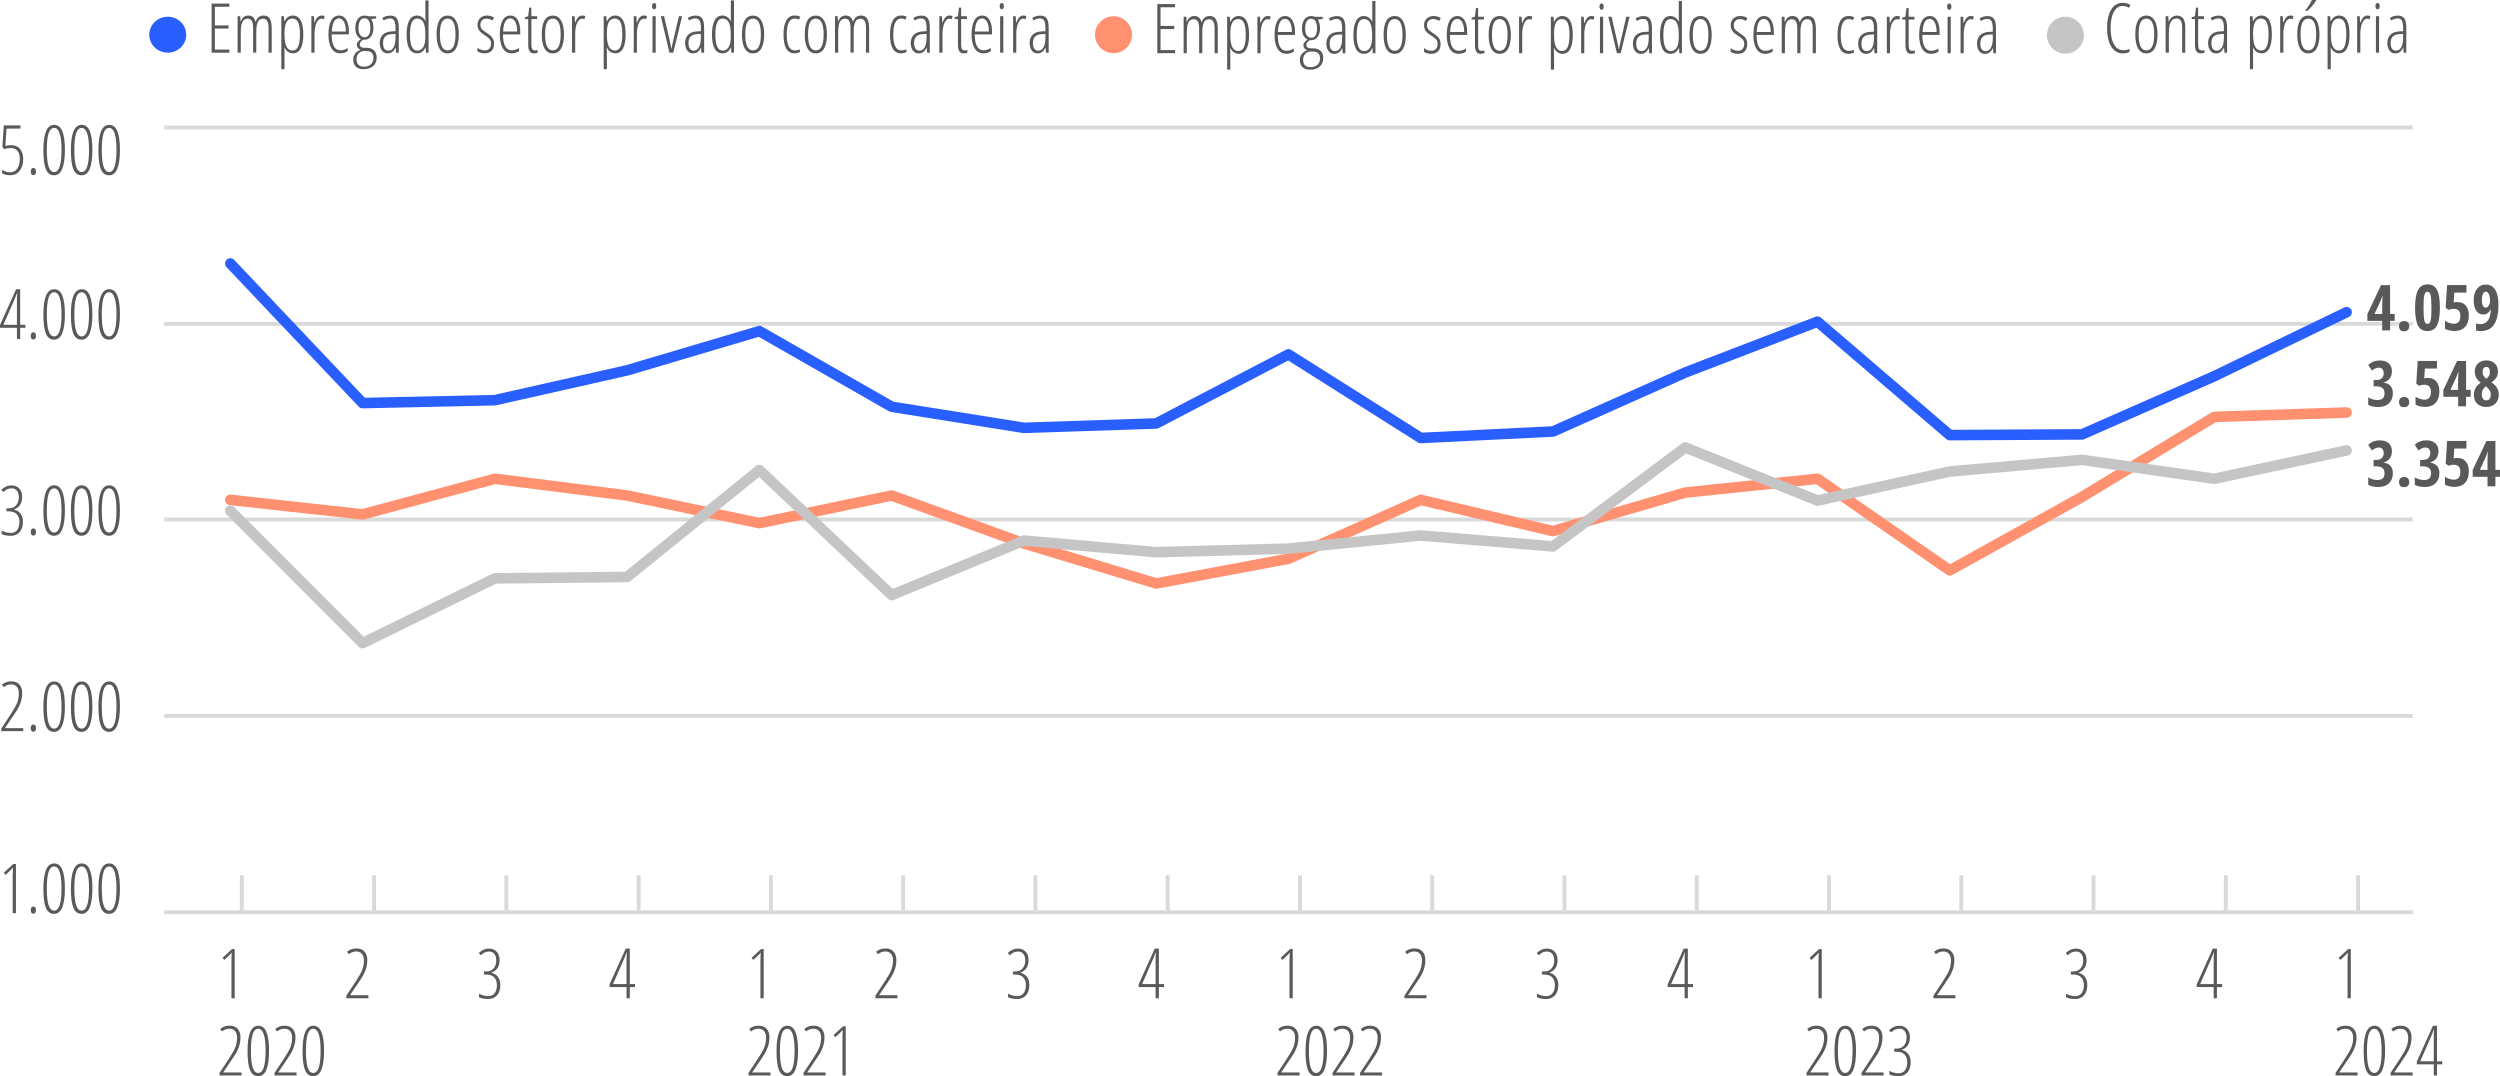 <?xml version="1.0" encoding="utf-8"?>
<!-- Generator: Adobe Illustrator 28.3.0, SVG Export Plug-In . SVG Version: 6.00 Build 0)  -->
<svg version="1.1" xmlns="http://www.w3.org/2000/svg" xmlns:xlink="http://www.w3.org/1999/xlink" x="0px" y="0px"
	 viewBox="0 0 354.4 152.55" style="enable-background:new 0 0 354.4 152.55;" xml:space="preserve">
<style type="text/css">
	.Fio_x0020_Escala_x0020_grafico_x0020_0_x002E_55_x0020_pt{fill:none;stroke:#D9D9D9;stroke-width:0.55;stroke-miterlimit:10;}
	.st0{fill:#2A5FFF;}
	.st1{fill:#FF9070;}
	.st2{fill:#58595B;}
	.st3{fill:#C5C5C5;}
	.st4{fill:none;stroke:#2A5FFF;stroke-width:1.5;stroke-linecap:round;stroke-linejoin:round;stroke-miterlimit:10;}
	.st5{fill:none;stroke:#FF9070;stroke-width:1.5;stroke-linecap:round;stroke-linejoin:round;stroke-miterlimit:10;}
	.st6{fill:none;stroke:#C5C5C5;stroke-width:1.5;stroke-linecap:round;stroke-linejoin:round;stroke-miterlimit:10;}
</style>
<g id="Camada_1">
</g>
<g id="Camada_2">
	<g>
		<path class="st0" d="M26.4,4.92c0,1.41-1.17,2.55-2.62,2.55c-1.45,0-2.62-1.14-2.62-2.55c0-1.41,1.17-2.55,2.62-2.55
			C25.23,2.37,26.4,3.51,26.4,4.92"/>
	</g>
	<g>
		<path class="st1" d="M160.47,4.92c0,1.45-1.17,2.62-2.62,2.62s-2.62-1.17-2.62-2.62c0-1.45,1.17-2.62,2.62-2.62
			S160.47,3.47,160.47,4.92"/>
	</g>
	<g>
		<path class="st2" d="M166.58,7.54h-2.52V0.58h2.52v0.45h-2.06v2.64h1.94v0.45h-1.94v2.98h2.06V7.54z"/>
	</g>
	<g>
		<path class="st2" d="M172.18,7.54V4.02c0-0.87-0.25-1.3-0.76-1.3c-0.35,0-0.6,0.15-0.75,0.45s-0.23,0.75-0.23,1.34v3.02h-0.45
			V4.02c0-0.44-0.06-0.76-0.19-0.98c-0.12-0.21-0.32-0.32-0.58-0.32c-0.34,0-0.59,0.16-0.75,0.47c-0.16,0.31-0.23,0.82-0.23,1.51
			v2.84h-0.45V2.37h0.38l0.04,0.72h0.04c0.21-0.55,0.56-0.82,1.05-0.82c0.29,0,0.51,0.08,0.68,0.23s0.28,0.38,0.36,0.67
			c0.12-0.32,0.28-0.55,0.46-0.69s0.42-0.21,0.7-0.21c0.39,0,0.68,0.15,0.86,0.45s0.27,0.78,0.27,1.44v3.38H172.18z"/>
	</g>
	<g>
		<path class="st2" d="M175.62,7.63c-0.26,0-0.5-0.07-0.71-0.22c-0.21-0.14-0.38-0.34-0.49-0.59h-0.04l0.03,0.57v2.49h-0.45V2.37
			h0.37l0.05,0.71h0.04c0.13-0.26,0.29-0.46,0.49-0.6s0.42-0.21,0.65-0.21c1.01,0,1.51,0.89,1.51,2.67c0,0.86-0.12,1.52-0.37,1.99
			C176.45,7.4,176.09,7.63,175.62,7.63z M175.53,2.7c-0.38,0-0.66,0.17-0.84,0.5c-0.18,0.33-0.28,0.86-0.28,1.57v0.15
			c0,0.79,0.09,1.38,0.28,1.75c0.19,0.37,0.47,0.56,0.86,0.56c0.36,0,0.62-0.18,0.79-0.55c0.17-0.37,0.26-0.95,0.26-1.73
			c0-0.75-0.08-1.31-0.24-1.68C176.2,2.89,175.92,2.7,175.53,2.7z"/>
	</g>
	<g>
		<path class="st2" d="M179.68,2.27c0.16,0,0.31,0.02,0.45,0.07l-0.11,0.45c-0.11-0.05-0.23-0.07-0.35-0.07
			c-0.17,0-0.34,0.09-0.49,0.27c-0.15,0.18-0.27,0.43-0.35,0.75c-0.09,0.32-0.13,0.67-0.13,1.06v2.74h-0.45V2.37h0.37l0.05,0.9h0.03
			C178.94,2.61,179.27,2.27,179.68,2.27z"/>
	</g>
	<g>
		<path class="st2" d="M182.38,7.63c-0.55,0-0.97-0.23-1.26-0.7c-0.29-0.47-0.44-1.11-0.44-1.94c0-0.88,0.13-1.56,0.39-2.02
			c0.26-0.46,0.64-0.7,1.13-0.7c0.43,0,0.77,0.2,1.01,0.61c0.25,0.41,0.37,0.96,0.37,1.65v0.42h-2.45c0.01,0.75,0.11,1.32,0.32,1.69
			c0.21,0.37,0.52,0.56,0.94,0.56c0.32,0,0.66-0.11,1.02-0.32v0.44C183.09,7.53,182.74,7.63,182.38,7.63z M182.17,2.68
			c-0.62,0-0.96,0.62-1.02,1.86h1.99c0-0.57-0.09-1.02-0.26-1.36C182.7,2.85,182.47,2.68,182.17,2.68z"/>
	</g>
	<g>
		<path class="st2" d="M187.51,2.37v0.32l-0.7,0.08c0.1,0.12,0.17,0.3,0.23,0.53c0.06,0.23,0.09,0.47,0.09,0.71
			c0,0.5-0.11,0.91-0.34,1.22c-0.23,0.31-0.53,0.47-0.9,0.47h-0.11l-0.1-0.01c-0.15,0.11-0.27,0.22-0.36,0.32s-0.13,0.23-0.13,0.38
			c0,0.15,0.06,0.26,0.17,0.34c0.11,0.08,0.27,0.12,0.46,0.12h0.32c0.46,0,0.82,0.12,1.07,0.36c0.25,0.24,0.38,0.58,0.38,1.03
			c0,0.5-0.17,0.9-0.51,1.2c-0.34,0.3-0.79,0.44-1.35,0.44c-0.47,0-0.83-0.12-1.08-0.35c-0.25-0.24-0.38-0.58-0.38-1.02
			c0-0.32,0.08-0.6,0.25-0.83s0.42-0.41,0.78-0.54c-0.16-0.07-0.29-0.17-0.38-0.29c-0.1-0.12-0.15-0.27-0.15-0.44
			c0-0.16,0.05-0.29,0.15-0.42s0.25-0.25,0.44-0.39c-0.26-0.12-0.46-0.32-0.6-0.59c-0.13-0.27-0.2-0.59-0.2-0.95
			c0-0.55,0.12-0.98,0.35-1.3c0.23-0.32,0.55-0.48,0.95-0.48c0.22,0,0.4,0.03,0.54,0.1H187.51z M184.73,8.47
			c0,0.33,0.08,0.58,0.25,0.77c0.17,0.18,0.43,0.28,0.77,0.28c0.43,0,0.76-0.11,1.01-0.33s0.37-0.53,0.37-0.91
			c0-0.31-0.08-0.55-0.25-0.72c-0.17-0.17-0.42-0.25-0.74-0.25h-0.33c-0.31,0-0.57,0.11-0.77,0.33
			C184.84,7.83,184.73,8.11,184.73,8.47z M185.02,4.06c0,0.42,0.08,0.74,0.23,0.96c0.16,0.22,0.36,0.33,0.62,0.33
			c0.55,0,0.83-0.44,0.83-1.33c0-0.43-0.07-0.76-0.21-1s-0.35-0.36-0.62-0.36c-0.28,0-0.49,0.12-0.63,0.37
			C185.09,3.26,185.02,3.61,185.02,4.06z"/>
	</g>
	<g>
		<path class="st2" d="M190.34,7.54l-0.06-0.72h-0.02c-0.25,0.55-0.62,0.82-1.12,0.82c-0.34,0-0.61-0.13-0.81-0.4
			c-0.2-0.27-0.31-0.63-0.31-1.08c0-0.49,0.15-0.88,0.44-1.17c0.3-0.29,0.71-0.44,1.24-0.47l0.56-0.03V4.06
			c0-0.48-0.06-0.83-0.18-1.05s-0.32-0.33-0.6-0.33c-0.3,0-0.6,0.1-0.9,0.29l-0.19-0.36c0.36-0.22,0.73-0.33,1.13-0.33
			c0.43,0,0.73,0.13,0.92,0.4c0.19,0.27,0.28,0.72,0.28,1.35v3.52H190.34z M189.24,7.25c0.32,0,0.58-0.16,0.75-0.48
			c0.18-0.32,0.27-0.77,0.27-1.35V4.88l-0.54,0.03c-0.42,0.02-0.72,0.14-0.93,0.35c-0.2,0.21-0.3,0.51-0.3,0.91
			c0,0.37,0.07,0.65,0.2,0.82C188.83,7.16,189.01,7.25,189.24,7.25z"/>
	</g>
	<g>
		<path class="st2" d="M193.36,7.63c-1,0-1.5-0.89-1.5-2.67c0-0.88,0.13-1.54,0.38-2c0.25-0.46,0.62-0.69,1.11-0.69
			c0.23,0,0.45,0.07,0.66,0.2s0.37,0.32,0.5,0.55h0.04l-0.02-0.58V0.13h0.45v7.41h-0.37l-0.04-0.72h-0.04
			c-0.12,0.26-0.28,0.47-0.48,0.61S193.61,7.63,193.36,7.63z M193.38,7.24c0.36,0,0.64-0.17,0.84-0.5s0.29-0.83,0.29-1.48v-0.3
			c0-0.78-0.09-1.35-0.28-1.72c-0.19-0.36-0.48-0.54-0.86-0.54c-0.37,0-0.64,0.19-0.8,0.58c-0.16,0.39-0.24,0.95-0.24,1.69
			c0,0.74,0.08,1.31,0.25,1.69C192.74,7.05,193.01,7.24,193.38,7.24z"/>
	</g>
	<g>
		<path class="st2" d="M199.29,4.94c0,0.87-0.14,1.54-0.41,2c-0.27,0.46-0.67,0.69-1.18,0.69c-0.5,0-0.89-0.23-1.16-0.69
			c-0.27-0.46-0.4-1.13-0.4-2c0-1.78,0.53-2.67,1.58-2.67c0.5,0,0.88,0.23,1.16,0.7C199.15,3.44,199.29,4.1,199.29,4.94z
			 M196.61,4.94c0,0.75,0.09,1.31,0.27,1.69s0.46,0.57,0.83,0.57c0.74,0,1.11-0.75,1.11-2.26c0-1.49-0.37-2.24-1.11-2.24
			c-0.39,0-0.67,0.19-0.84,0.56C196.7,3.64,196.61,4.2,196.61,4.94z"/>
	</g>
	<g>
		<path class="st2" d="M204.22,6.24c0,0.44-0.11,0.78-0.34,1.02c-0.23,0.25-0.56,0.37-0.99,0.37c-0.23,0-0.44-0.03-0.62-0.09
			c-0.18-0.06-0.32-0.13-0.41-0.2V6.81c0.12,0.12,0.27,0.21,0.47,0.28c0.19,0.07,0.39,0.11,0.6,0.11c0.27,0,0.48-0.09,0.63-0.26
			c0.15-0.17,0.23-0.41,0.23-0.7c0-0.23-0.05-0.42-0.16-0.58c-0.11-0.16-0.32-0.34-0.63-0.54c-0.35-0.22-0.59-0.4-0.72-0.53
			c-0.13-0.13-0.23-0.28-0.3-0.45s-0.11-0.36-0.11-0.59c0-0.37,0.12-0.68,0.38-0.92c0.25-0.24,0.57-0.36,0.96-0.36
			c0.42,0,0.76,0.1,1.04,0.3L204,2.96c-0.26-0.17-0.54-0.26-0.83-0.26c-0.27,0-0.48,0.08-0.64,0.24c-0.16,0.16-0.24,0.36-0.24,0.62
			c0,0.23,0.05,0.42,0.16,0.57s0.34,0.34,0.69,0.56c0.34,0.23,0.58,0.41,0.7,0.54s0.22,0.28,0.28,0.45
			C204.19,5.84,204.22,6.03,204.22,6.24z"/>
	</g>
	<g>
		<path class="st2" d="M206.79,7.63c-0.55,0-0.97-0.23-1.26-0.7c-0.29-0.47-0.44-1.11-0.44-1.94c0-0.88,0.13-1.56,0.39-2.02
			c0.26-0.46,0.64-0.7,1.13-0.7c0.43,0,0.77,0.2,1.01,0.61c0.25,0.41,0.37,0.96,0.37,1.65v0.42h-2.45c0.01,0.75,0.11,1.32,0.32,1.69
			c0.21,0.37,0.52,0.56,0.94,0.56c0.32,0,0.66-0.11,1.02-0.32v0.44C207.5,7.53,207.16,7.63,206.79,7.63z M206.59,2.68
			c-0.62,0-0.96,0.62-1.02,1.86h1.99c0-0.57-0.09-1.02-0.26-1.36C207.11,2.85,206.88,2.68,206.59,2.68z"/>
	</g>
	<g>
		<path class="st2" d="M210.06,7.21c0.14,0,0.26-0.02,0.37-0.06v0.38c-0.14,0.06-0.32,0.1-0.54,0.1c-0.53,0-0.8-0.4-0.8-1.19V2.77
			h-0.47V2.5l0.46-0.13l0.15-1.23h0.31v1.23h0.82v0.4h-0.82v3.54c0,0.35,0.04,0.59,0.11,0.71S209.87,7.21,210.06,7.21z"/>
	</g>
	<g>
		<path class="st2" d="M214.18,4.94c0,0.87-0.14,1.54-0.41,2c-0.27,0.46-0.67,0.69-1.18,0.69c-0.5,0-0.89-0.23-1.16-0.69
			c-0.27-0.46-0.4-1.13-0.4-2c0-1.78,0.53-2.67,1.58-2.67c0.5,0,0.88,0.23,1.16,0.7C214.04,3.44,214.18,4.1,214.18,4.94z
			 M211.5,4.94c0,0.75,0.09,1.31,0.27,1.69s0.46,0.57,0.83,0.57c0.74,0,1.11-0.75,1.11-2.26c0-1.49-0.37-2.24-1.11-2.24
			c-0.39,0-0.67,0.19-0.84,0.56C211.59,3.64,211.5,4.2,211.5,4.94z"/>
	</g>
	<g>
		<path class="st2" d="M216.77,2.27c0.16,0,0.31,0.02,0.45,0.07l-0.11,0.45c-0.11-0.05-0.23-0.07-0.35-0.07
			c-0.17,0-0.34,0.09-0.49,0.27c-0.15,0.18-0.27,0.43-0.35,0.75c-0.09,0.32-0.13,0.67-0.13,1.06v2.74h-0.45V2.37h0.37l0.05,0.9h0.03
			C216.03,2.61,216.36,2.27,216.77,2.27z"/>
	</g>
	<g>
		<path class="st2" d="M221.51,7.63c-0.26,0-0.5-0.07-0.71-0.22c-0.21-0.14-0.38-0.34-0.49-0.59h-0.04l0.03,0.57v2.49h-0.45V2.37
			h0.37l0.05,0.71h0.04c0.13-0.26,0.29-0.46,0.49-0.6s0.42-0.21,0.65-0.21c1.01,0,1.51,0.89,1.51,2.67c0,0.86-0.12,1.52-0.37,1.99
			C222.35,7.4,221.99,7.63,221.51,7.63z M221.42,2.7c-0.38,0-0.66,0.17-0.84,0.5c-0.18,0.33-0.28,0.86-0.28,1.57v0.15
			c0,0.79,0.09,1.38,0.28,1.75c0.19,0.37,0.47,0.56,0.86,0.56c0.36,0,0.62-0.18,0.79-0.55c0.17-0.37,0.26-0.95,0.26-1.73
			c0-0.75-0.08-1.31-0.24-1.68C222.09,2.89,221.81,2.7,221.42,2.7z"/>
	</g>
	<g>
		<path class="st2" d="M225.57,2.27c0.16,0,0.31,0.02,0.45,0.07l-0.11,0.45c-0.11-0.05-0.23-0.07-0.35-0.07
			c-0.17,0-0.34,0.09-0.49,0.27c-0.15,0.18-0.27,0.43-0.35,0.75c-0.09,0.32-0.13,0.67-0.13,1.06v2.74h-0.45V2.37h0.37l0.05,0.9h0.03
			C224.84,2.61,225.16,2.27,225.57,2.27z"/>
	</g>
	<g>
		<path class="st2" d="M226.74,0.94c0-0.14,0.03-0.25,0.09-0.33c0.06-0.08,0.13-0.12,0.23-0.12c0.09,0,0.15,0.04,0.2,0.12
			c0.05,0.08,0.08,0.19,0.08,0.33c0,0.14-0.03,0.25-0.08,0.33c-0.05,0.08-0.12,0.12-0.2,0.12c-0.09,0-0.17-0.04-0.23-0.12
			C226.77,1.18,226.74,1.08,226.74,0.94z M227.26,7.54h-0.45V2.37h0.45V7.54z"/>
	</g>
	<g>
		<path class="st2" d="M229.21,7.54l-1.22-5.17h0.46l0.77,3.32c0.09,0.38,0.17,0.8,0.26,1.26h0.04c0.02-0.17,0.05-0.35,0.09-0.55
			c0.04-0.2,0.35-1.55,0.94-4.03h0.46l-1.26,5.17H229.21z"/>
	</g>
	<g>
		<path class="st2" d="M233.8,7.54l-0.06-0.72h-0.02c-0.25,0.55-0.62,0.82-1.12,0.82c-0.34,0-0.61-0.13-0.81-0.4
			c-0.2-0.27-0.31-0.63-0.31-1.08c0-0.49,0.15-0.88,0.44-1.17c0.3-0.29,0.71-0.44,1.24-0.47l0.56-0.03V4.06
			c0-0.48-0.06-0.83-0.18-1.05s-0.32-0.33-0.6-0.33c-0.3,0-0.6,0.1-0.9,0.29l-0.19-0.36c0.36-0.22,0.73-0.33,1.13-0.33
			c0.43,0,0.73,0.13,0.92,0.4c0.19,0.27,0.28,0.72,0.28,1.35v3.52H233.8z M232.7,7.25c0.32,0,0.58-0.16,0.75-0.48
			c0.18-0.32,0.27-0.77,0.27-1.35V4.88l-0.54,0.03c-0.42,0.02-0.72,0.14-0.93,0.35c-0.2,0.21-0.3,0.51-0.3,0.91
			c0,0.37,0.07,0.65,0.2,0.82C232.3,7.16,232.48,7.25,232.7,7.25z"/>
	</g>
	<g>
		<path class="st2" d="M236.82,7.63c-1,0-1.5-0.89-1.5-2.67c0-0.88,0.13-1.54,0.38-2c0.25-0.46,0.62-0.69,1.11-0.69
			c0.23,0,0.45,0.07,0.66,0.2s0.37,0.32,0.5,0.55H238l-0.02-0.58V0.13h0.45v7.41h-0.37l-0.04-0.72h-0.04
			c-0.12,0.26-0.28,0.47-0.48,0.61S237.07,7.63,236.82,7.63z M236.85,7.24c0.36,0,0.64-0.17,0.84-0.5s0.29-0.83,0.29-1.48v-0.3
			c0-0.78-0.09-1.35-0.28-1.72c-0.19-0.36-0.48-0.54-0.86-0.54c-0.37,0-0.64,0.19-0.8,0.58c-0.16,0.39-0.24,0.95-0.24,1.69
			c0,0.74,0.08,1.31,0.25,1.69C236.21,7.05,236.48,7.24,236.85,7.24z"/>
	</g>
	<g>
		<path class="st2" d="M242.65,4.94c0,0.87-0.14,1.54-0.41,2c-0.27,0.46-0.67,0.69-1.18,0.69c-0.5,0-0.89-0.23-1.16-0.69
			c-0.27-0.46-0.4-1.13-0.4-2c0-1.78,0.53-2.67,1.58-2.67c0.5,0,0.88,0.23,1.16,0.7C242.51,3.44,242.65,4.1,242.65,4.94z
			 M239.97,4.94c0,0.75,0.09,1.31,0.27,1.69s0.46,0.57,0.83,0.57c0.74,0,1.11-0.75,1.11-2.26c0-1.49-0.37-2.24-1.11-2.24
			c-0.39,0-0.67,0.19-0.84,0.56C240.06,3.64,239.97,4.2,239.97,4.94z"/>
	</g>
	<g>
		<path class="st2" d="M247.69,6.24c0,0.44-0.11,0.78-0.34,1.02c-0.23,0.25-0.56,0.37-0.99,0.37c-0.23,0-0.44-0.03-0.62-0.09
			c-0.18-0.06-0.32-0.13-0.41-0.2V6.81c0.12,0.12,0.27,0.21,0.47,0.28c0.19,0.07,0.39,0.11,0.6,0.11c0.27,0,0.48-0.09,0.63-0.26
			c0.15-0.17,0.23-0.41,0.23-0.7c0-0.23-0.05-0.42-0.16-0.58c-0.11-0.16-0.32-0.34-0.63-0.54c-0.35-0.22-0.59-0.4-0.72-0.53
			c-0.13-0.13-0.23-0.28-0.3-0.45s-0.11-0.36-0.11-0.59c0-0.37,0.12-0.68,0.38-0.92c0.25-0.24,0.57-0.36,0.96-0.36
			c0.42,0,0.76,0.1,1.04,0.3l-0.23,0.4c-0.26-0.17-0.54-0.26-0.83-0.26c-0.27,0-0.48,0.08-0.64,0.24c-0.16,0.16-0.24,0.36-0.24,0.62
			c0,0.23,0.05,0.42,0.16,0.57s0.34,0.34,0.69,0.56c0.34,0.23,0.58,0.41,0.7,0.54s0.22,0.28,0.28,0.45
			C247.66,5.84,247.69,6.03,247.69,6.24z"/>
	</g>
	<g>
		<path class="st2" d="M250.26,7.63c-0.55,0-0.97-0.23-1.26-0.7c-0.29-0.47-0.44-1.11-0.44-1.94c0-0.88,0.13-1.56,0.39-2.02
			c0.26-0.46,0.64-0.7,1.13-0.7c0.43,0,0.77,0.2,1.01,0.61c0.25,0.41,0.37,0.96,0.37,1.65v0.42h-2.45c0.01,0.75,0.11,1.32,0.32,1.69
			c0.21,0.37,0.52,0.56,0.94,0.56c0.32,0,0.66-0.11,1.02-0.32v0.44C250.97,7.53,250.62,7.63,250.26,7.63z M250.05,2.68
			c-0.62,0-0.96,0.62-1.02,1.86h1.99c0-0.57-0.09-1.02-0.26-1.36C250.58,2.85,250.35,2.68,250.05,2.68z"/>
	</g>
	<g>
		<path class="st2" d="M256.97,7.54V4.02c0-0.87-0.25-1.3-0.76-1.3c-0.35,0-0.6,0.15-0.75,0.45s-0.23,0.75-0.23,1.34v3.02h-0.45
			V4.02c0-0.44-0.06-0.76-0.19-0.98c-0.12-0.21-0.32-0.32-0.58-0.32c-0.34,0-0.59,0.16-0.75,0.47c-0.16,0.31-0.23,0.82-0.23,1.51
			v2.84h-0.45V2.37h0.38L253,3.09h0.04c0.21-0.55,0.56-0.82,1.05-0.82c0.29,0,0.51,0.08,0.68,0.23s0.28,0.38,0.36,0.67
			c0.12-0.32,0.28-0.55,0.46-0.69s0.42-0.21,0.7-0.21c0.39,0,0.68,0.15,0.86,0.45s0.27,0.78,0.27,1.44v3.38H256.97z"/>
	</g>
	<g>
		<path class="st2" d="M262.04,7.63c-0.52,0-0.91-0.22-1.17-0.67c-0.26-0.45-0.39-1.11-0.39-1.98c0-0.88,0.13-1.55,0.4-2.02
			s0.66-0.69,1.17-0.69c0.32,0,0.59,0.06,0.8,0.18l-0.18,0.4c-0.21-0.1-0.41-0.15-0.59-0.15c-0.76,0-1.14,0.76-1.14,2.27
			c0,1.5,0.38,2.25,1.14,2.25c0.23,0,0.47-0.05,0.73-0.15v0.38c-0.1,0.06-0.23,0.1-0.39,0.13C262.29,7.62,262.15,7.63,262.04,7.63z"
			/>
	</g>
	<g>
		<path class="st2" d="M265.73,7.54l-0.06-0.72h-0.02c-0.25,0.55-0.62,0.82-1.12,0.82c-0.34,0-0.61-0.13-0.81-0.4
			c-0.2-0.27-0.31-0.63-0.31-1.08c0-0.49,0.15-0.88,0.44-1.17c0.3-0.29,0.71-0.44,1.24-0.47l0.56-0.03V4.06
			c0-0.48-0.06-0.83-0.18-1.05s-0.32-0.33-0.6-0.33c-0.3,0-0.6,0.1-0.9,0.29l-0.19-0.36c0.36-0.22,0.73-0.33,1.13-0.33
			c0.43,0,0.73,0.13,0.92,0.4c0.19,0.27,0.28,0.72,0.28,1.35v3.52H265.73z M264.63,7.25c0.32,0,0.58-0.16,0.75-0.48
			c0.18-0.32,0.27-0.77,0.27-1.35V4.88l-0.54,0.03c-0.42,0.02-0.72,0.14-0.93,0.35c-0.2,0.21-0.3,0.51-0.3,0.91
			c0,0.37,0.07,0.65,0.2,0.82C264.22,7.16,264.4,7.25,264.63,7.25z"/>
	</g>
	<g>
		<path class="st2" d="M268.91,2.27c0.16,0,0.31,0.02,0.45,0.07l-0.11,0.45c-0.11-0.05-0.23-0.07-0.35-0.07
			c-0.17,0-0.34,0.09-0.49,0.27c-0.15,0.18-0.27,0.43-0.35,0.75c-0.09,0.32-0.13,0.67-0.13,1.06v2.74h-0.45V2.37h0.37l0.05,0.9h0.03
			C268.17,2.61,268.5,2.27,268.91,2.27z"/>
	</g>
	<g>
		<path class="st2" d="M271.09,7.21c0.14,0,0.26-0.02,0.37-0.06v0.38c-0.14,0.06-0.32,0.1-0.54,0.1c-0.53,0-0.8-0.4-0.8-1.19V2.77
			h-0.47V2.5l0.46-0.13l0.15-1.23h0.31v1.23h0.82v0.4h-0.82v3.54c0,0.35,0.04,0.59,0.11,0.71S270.9,7.21,271.09,7.21z"/>
	</g>
	<g>
		<path class="st2" d="M273.76,7.63c-0.55,0-0.97-0.23-1.26-0.7c-0.29-0.47-0.44-1.11-0.44-1.94c0-0.88,0.13-1.56,0.39-2.02
			c0.26-0.46,0.64-0.7,1.13-0.7c0.43,0,0.77,0.2,1.01,0.61c0.25,0.41,0.37,0.96,0.37,1.65v0.42h-2.45c0.01,0.75,0.11,1.32,0.32,1.69
			s0.52,0.56,0.94,0.56c0.32,0,0.66-0.11,1.02-0.32v0.44C274.48,7.53,274.13,7.63,273.76,7.63z M273.56,2.68
			c-0.62,0-0.96,0.62-1.02,1.86h1.99c0-0.57-0.09-1.02-0.26-1.36C274.09,2.85,273.85,2.68,273.56,2.68z"/>
	</g>
	<g>
		<path class="st2" d="M276.02,0.94c0-0.14,0.03-0.25,0.09-0.33c0.06-0.08,0.13-0.12,0.23-0.12c0.09,0,0.15,0.04,0.21,0.12
			c0.05,0.08,0.08,0.19,0.08,0.33c0,0.14-0.03,0.25-0.08,0.33c-0.05,0.08-0.12,0.12-0.21,0.12c-0.09,0-0.17-0.04-0.23-0.12
			C276.05,1.18,276.02,1.08,276.02,0.94z M276.54,7.54h-0.45V2.37h0.45V7.54z"/>
	</g>
	<g>
		<path class="st2" d="M279.36,2.27c0.16,0,0.31,0.02,0.45,0.07l-0.11,0.45c-0.11-0.05-0.23-0.07-0.35-0.07
			c-0.17,0-0.34,0.09-0.49,0.27c-0.15,0.18-0.27,0.43-0.35,0.75c-0.09,0.32-0.13,0.67-0.13,1.06v2.74h-0.45V2.37h0.37l0.05,0.9h0.03
			C278.62,2.61,278.94,2.27,279.36,2.27z"/>
	</g>
	<g>
		<path class="st2" d="M282.58,7.54l-0.06-0.72h-0.02c-0.25,0.55-0.62,0.82-1.12,0.82c-0.34,0-0.61-0.13-0.81-0.4
			c-0.21-0.27-0.31-0.63-0.31-1.08c0-0.49,0.15-0.88,0.44-1.17c0.29-0.29,0.71-0.44,1.24-0.47l0.56-0.03V4.06
			c0-0.48-0.06-0.83-0.18-1.05c-0.12-0.22-0.32-0.33-0.6-0.33c-0.29,0-0.6,0.1-0.9,0.29l-0.2-0.36c0.36-0.22,0.73-0.33,1.13-0.33
			c0.43,0,0.73,0.13,0.92,0.4c0.19,0.27,0.28,0.72,0.28,1.35v3.52H282.58z M281.48,7.25c0.32,0,0.58-0.16,0.75-0.48
			c0.18-0.32,0.27-0.77,0.27-1.35V4.88l-0.54,0.03c-0.42,0.02-0.72,0.14-0.93,0.35c-0.2,0.21-0.3,0.51-0.3,0.91
			c0,0.37,0.07,0.65,0.2,0.82C281.08,7.16,281.26,7.25,281.48,7.25z"/>
	</g>
	<g>
		<path class="st3" d="M295.41,4.99c0,1.45-1.17,2.62-2.62,2.62c-1.45,0-2.62-1.17-2.62-2.62c0-1.45,1.17-2.62,2.62-2.62
			C294.24,2.37,295.41,3.54,295.41,4.99"/>
	</g>
	<g>
		<path class="st2" d="M300.91,0.85c-0.52,0-0.94,0.28-1.25,0.83S299.2,3,299.2,3.98c0,0.64,0.07,1.19,0.21,1.67
			c0.14,0.47,0.35,0.84,0.61,1.09c0.27,0.25,0.58,0.38,0.93,0.38c0.36,0,0.67-0.06,0.93-0.19v0.43c-0.25,0.14-0.57,0.21-0.98,0.21
			c-0.44,0-0.83-0.14-1.16-0.43c-0.33-0.29-0.59-0.7-0.77-1.24c-0.18-0.54-0.27-1.18-0.27-1.93c0-1.11,0.2-1.98,0.59-2.62
			s0.93-0.95,1.62-0.95c0.43,0,0.8,0.1,1.11,0.3l-0.21,0.41C301.55,0.93,301.25,0.85,300.91,0.85z"/>
	</g>
	<g>
		<path class="st2" d="M305.85,4.88c0,0.87-0.14,1.54-0.41,2c-0.27,0.46-0.67,0.69-1.18,0.69c-0.5,0-0.89-0.23-1.16-0.69
			c-0.27-0.46-0.4-1.13-0.4-2c0-1.78,0.53-2.67,1.58-2.67c0.5,0,0.88,0.23,1.16,0.7C305.71,3.37,305.85,4.03,305.85,4.88z
			 M303.17,4.88c0,0.75,0.09,1.31,0.27,1.69s0.46,0.57,0.83,0.57c0.74,0,1.11-0.75,1.11-2.26c0-1.49-0.37-2.24-1.11-2.24
			c-0.39,0-0.67,0.19-0.84,0.56C303.25,3.57,303.17,4.13,303.17,4.88z"/>
	</g>
	<g>
		<path class="st2" d="M309.34,7.47V3.91c0-0.86-0.25-1.29-0.76-1.29c-0.39,0-0.67,0.16-0.85,0.48c-0.18,0.32-0.27,0.83-0.27,1.53
			v2.84H307V2.3h0.38l0.04,0.72h0.04c0.11-0.26,0.26-0.46,0.47-0.6c0.2-0.14,0.42-0.21,0.65-0.21c0.4,0,0.7,0.13,0.9,0.4
			c0.2,0.27,0.3,0.7,0.3,1.29v3.57H309.34z"/>
	</g>
	<g>
		<path class="st2" d="M312.13,7.15c0.14,0,0.26-0.02,0.37-0.06v0.38c-0.14,0.06-0.32,0.1-0.54,0.1c-0.53,0-0.8-0.4-0.8-1.19V2.7
			h-0.47V2.44l0.46-0.13l0.15-1.23h0.31V2.3h0.82v0.4h-0.82v3.54c0,0.35,0.04,0.59,0.12,0.71S311.94,7.15,312.13,7.15z"/>
	</g>
	<g>
		<path class="st2" d="M315.34,7.47l-0.06-0.72h-0.02c-0.25,0.55-0.62,0.82-1.12,0.82c-0.34,0-0.61-0.13-0.81-0.4
			c-0.21-0.27-0.31-0.63-0.31-1.08c0-0.49,0.15-0.88,0.44-1.17c0.29-0.29,0.71-0.44,1.24-0.47l0.56-0.03V3.99
			c0-0.48-0.06-0.83-0.18-1.05c-0.12-0.22-0.32-0.33-0.6-0.33c-0.29,0-0.6,0.1-0.9,0.29l-0.2-0.36c0.36-0.22,0.73-0.33,1.13-0.33
			c0.43,0,0.73,0.13,0.92,0.4c0.19,0.27,0.28,0.72,0.28,1.35v3.52H315.34z M314.24,7.18c0.32,0,0.58-0.16,0.75-0.48
			c0.18-0.32,0.27-0.77,0.27-1.35V4.81l-0.54,0.03c-0.42,0.02-0.72,0.14-0.93,0.35c-0.2,0.21-0.3,0.51-0.3,0.91
			c0,0.37,0.07,0.65,0.2,0.82C313.83,7.09,314.01,7.18,314.24,7.18z"/>
	</g>
	<g>
		<path class="st2" d="M324.67,2.2c0.16,0,0.31,0.02,0.45,0.07l-0.11,0.45c-0.11-0.05-0.23-0.07-0.35-0.07
			c-0.17,0-0.34,0.09-0.49,0.27c-0.15,0.18-0.27,0.43-0.35,0.75c-0.09,0.32-0.13,0.67-0.13,1.06v2.74h-0.45V2.3h0.37l0.05,0.9h0.03
			C323.93,2.54,324.26,2.2,324.67,2.2z"/>
	</g>
	<g>
		<path class="st2" d="M328.81,4.88c0,0.87-0.14,1.54-0.41,2c-0.27,0.46-0.67,0.69-1.18,0.69c-0.5,0-0.89-0.23-1.16-0.69
			c-0.27-0.46-0.4-1.13-0.4-2c0-1.78,0.53-2.67,1.58-2.67c0.5,0,0.88,0.23,1.16,0.7C328.67,3.37,328.81,4.03,328.81,4.88z
			 M326.13,4.88c0,0.75,0.09,1.31,0.27,1.69s0.46,0.57,0.83,0.57c0.74,0,1.11-0.75,1.11-2.26c0-1.49-0.37-2.24-1.11-2.24
			c-0.39,0-0.67,0.19-0.84,0.56C326.21,3.57,326.13,4.13,326.13,4.88z M326.83,1.56v-0.1c0.4-0.53,0.71-1.01,0.91-1.46h0.59v0.08
			c-0.12,0.22-0.31,0.48-0.56,0.77c-0.25,0.29-0.49,0.53-0.72,0.71H326.83z"/>
	</g>
	<g>
		<path class="st2" d="M331.62,7.56c-0.26,0-0.5-0.07-0.71-0.22c-0.21-0.14-0.38-0.34-0.49-0.59h-0.04l0.03,0.57v2.49h-0.45V2.3
			h0.37l0.05,0.71h0.04c0.13-0.26,0.29-0.46,0.49-0.6c0.2-0.14,0.42-0.21,0.65-0.21c1.01,0,1.51,0.89,1.51,2.67
			c0,0.86-0.12,1.52-0.37,1.99C332.46,7.33,332.1,7.56,331.62,7.56z M331.54,2.63c-0.38,0-0.66,0.17-0.84,0.5
			c-0.18,0.33-0.28,0.86-0.28,1.57v0.15c0,0.79,0.09,1.38,0.28,1.75c0.19,0.37,0.47,0.56,0.86,0.56c0.36,0,0.62-0.18,0.79-0.55
			c0.17-0.37,0.26-0.95,0.26-1.73c0-0.75-0.08-1.31-0.24-1.68C332.2,2.82,331.92,2.63,331.54,2.63z"/>
	</g>
	<g>
		<path class="st2" d="M335.58,2.2c0.16,0,0.31,0.02,0.45,0.07l-0.11,0.45c-0.11-0.05-0.23-0.07-0.35-0.07
			c-0.17,0-0.34,0.09-0.49,0.27c-0.15,0.18-0.27,0.43-0.35,0.75c-0.09,0.32-0.13,0.67-0.13,1.06v2.74h-0.45V2.3h0.37l0.05,0.9h0.03
			C334.84,2.54,335.17,2.2,335.58,2.2z"/>
	</g>
	<g>
		<path class="st2" d="M336.74,0.87c0-0.14,0.03-0.25,0.09-0.33c0.06-0.08,0.13-0.12,0.23-0.12c0.09,0,0.15,0.04,0.21,0.12
			c0.05,0.08,0.08,0.19,0.08,0.33c0,0.14-0.03,0.25-0.08,0.33c-0.05,0.08-0.12,0.12-0.21,0.12c-0.09,0-0.17-0.04-0.23-0.12
			C336.77,1.12,336.74,1.01,336.74,0.87z M337.26,7.47h-0.45V2.3h0.45V7.47z"/>
	</g>
	<g>
		<path class="st2" d="M340.75,7.47l-0.06-0.72h-0.02c-0.25,0.55-0.62,0.82-1.12,0.82c-0.34,0-0.61-0.13-0.81-0.4
			c-0.21-0.27-0.31-0.63-0.31-1.08c0-0.49,0.15-0.88,0.44-1.17c0.29-0.29,0.71-0.44,1.24-0.47l0.56-0.03V3.99
			c0-0.48-0.06-0.83-0.18-1.05c-0.12-0.22-0.32-0.33-0.6-0.33c-0.29,0-0.6,0.1-0.9,0.29l-0.2-0.36c0.36-0.22,0.73-0.33,1.13-0.33
			c0.43,0,0.73,0.13,0.92,0.4c0.19,0.27,0.28,0.72,0.28,1.35v3.52H340.75z M339.65,7.18c0.32,0,0.58-0.16,0.75-0.48
			c0.18-0.32,0.27-0.77,0.27-1.35V4.81l-0.54,0.03c-0.42,0.02-0.72,0.14-0.93,0.35c-0.2,0.21-0.3,0.51-0.3,0.91
			c0,0.37,0.07,0.65,0.2,0.82C339.24,7.09,339.42,7.18,339.65,7.18z"/>
	</g>
	<g>
		<path class="st2" d="M320.61,7.56c-0.26,0-0.5-0.07-0.71-0.22c-0.21-0.14-0.38-0.34-0.49-0.59h-0.04l0.03,0.57v2.49h-0.45V2.3
			h0.37l0.05,0.71h0.04c0.13-0.26,0.29-0.46,0.49-0.6c0.2-0.14,0.42-0.21,0.65-0.21c1.01,0,1.51,0.89,1.51,2.67
			c0,0.86-0.12,1.52-0.37,1.99C321.44,7.33,321.08,7.56,320.61,7.56z M320.52,2.63c-0.38,0-0.66,0.17-0.84,0.5
			c-0.18,0.33-0.28,0.86-0.28,1.57v0.15c0,0.79,0.09,1.38,0.28,1.75c0.19,0.37,0.47,0.56,0.86,0.56c0.36,0,0.62-0.18,0.79-0.55
			c0.17-0.37,0.26-0.95,0.26-1.73c0-0.75-0.08-1.31-0.24-1.68C321.18,2.82,320.91,2.63,320.52,2.63z"/>
	</g>
	<g>
		<path class="st2" d="M32.52,7.47H30V0.51h2.52v0.45h-2.06V3.6h1.94v0.45h-1.94v2.98h2.06V7.47z"/>
		<path class="st2" d="M38.07,7.47V3.95c0-0.87-0.25-1.3-0.76-1.3c-0.35,0-0.6,0.15-0.75,0.45s-0.23,0.75-0.23,1.34v3.02h-0.45V3.95
			c0-0.44-0.06-0.76-0.19-0.98c-0.12-0.21-0.32-0.32-0.58-0.32c-0.34,0-0.59,0.16-0.75,0.47c-0.16,0.31-0.23,0.82-0.23,1.51v2.84
			h-0.45V2.3h0.38l0.04,0.72h0.04c0.21-0.55,0.56-0.82,1.05-0.82c0.29,0,0.51,0.08,0.68,0.23s0.28,0.38,0.36,0.67
			c0.12-0.32,0.28-0.55,0.46-0.69s0.42-0.21,0.7-0.21c0.39,0,0.68,0.15,0.86,0.45s0.27,0.78,0.27,1.44v3.38H38.07z"/>
		<path class="st2" d="M41.54,7.56c-0.26,0-0.5-0.07-0.71-0.22c-0.21-0.14-0.38-0.34-0.49-0.59H40.3l0.03,0.57v2.49h-0.45V2.3h0.37
			l0.05,0.71h0.04c0.13-0.26,0.29-0.46,0.49-0.6s0.42-0.21,0.65-0.21C42.49,2.2,43,3.09,43,4.88c0,0.86-0.12,1.52-0.37,1.99
			C42.38,7.33,42.02,7.56,41.54,7.56z M41.45,2.63c-0.38,0-0.66,0.17-0.84,0.5c-0.18,0.33-0.28,0.86-0.28,1.57v0.15
			c0,0.79,0.09,1.38,0.28,1.75c0.19,0.37,0.47,0.56,0.86,0.56c0.36,0,0.62-0.18,0.79-0.55c0.17-0.37,0.26-0.95,0.26-1.73
			c0-0.75-0.08-1.31-0.24-1.68C42.12,2.82,41.84,2.63,41.45,2.63z"/>
		<path class="st2" d="M45.57,2.2c0.16,0,0.31,0.02,0.45,0.07l-0.11,0.45c-0.11-0.05-0.23-0.07-0.35-0.07
			c-0.17,0-0.34,0.09-0.49,0.27c-0.15,0.18-0.27,0.43-0.35,0.75c-0.09,0.32-0.13,0.67-0.13,1.06v2.74h-0.45V2.3h0.37l0.05,0.9h0.03
			C44.83,2.54,45.15,2.2,45.57,2.2z"/>
		<path class="st2" d="M48.26,7.56c-0.55,0-0.97-0.23-1.26-0.7c-0.29-0.47-0.44-1.11-0.44-1.94c0-0.88,0.13-1.56,0.39-2.02
			c0.26-0.46,0.64-0.7,1.13-0.7c0.43,0,0.77,0.2,1.01,0.61c0.25,0.41,0.37,0.96,0.37,1.65v0.42h-2.45c0.01,0.75,0.11,1.32,0.32,1.69
			c0.21,0.37,0.52,0.56,0.94,0.56c0.32,0,0.66-0.11,1.02-0.32v0.44C48.97,7.46,48.63,7.56,48.26,7.56z M48.06,2.61
			c-0.62,0-0.96,0.62-1.02,1.86h1.99c0-0.57-0.09-1.02-0.26-1.36C48.59,2.78,48.35,2.61,48.06,2.61z"/>
		<path class="st2" d="M53.32,2.3v0.32l-0.7,0.08c0.1,0.12,0.17,0.3,0.23,0.53c0.06,0.23,0.09,0.47,0.09,0.71
			c0,0.5-0.11,0.91-0.34,1.22c-0.23,0.31-0.53,0.47-0.9,0.47h-0.11l-0.1-0.01c-0.15,0.11-0.27,0.22-0.36,0.32S51,6.17,51,6.32
			c0,0.15,0.06,0.26,0.17,0.34c0.11,0.08,0.27,0.12,0.46,0.12h0.32c0.46,0,0.82,0.12,1.07,0.36c0.25,0.24,0.38,0.58,0.38,1.03
			c0,0.5-0.17,0.9-0.51,1.2c-0.34,0.3-0.79,0.44-1.35,0.44c-0.47,0-0.83-0.12-1.08-0.35c-0.25-0.24-0.38-0.58-0.38-1.02
			c0-0.32,0.08-0.6,0.25-0.83s0.42-0.41,0.78-0.54c-0.16-0.07-0.29-0.17-0.38-0.29c-0.1-0.12-0.15-0.27-0.15-0.44
			c0-0.16,0.05-0.29,0.15-0.42s0.25-0.25,0.44-0.39c-0.26-0.12-0.46-0.32-0.6-0.59c-0.13-0.27-0.2-0.59-0.2-0.95
			c0-0.55,0.12-0.98,0.35-1.3c0.23-0.32,0.55-0.48,0.95-0.48c0.22,0,0.4,0.03,0.54,0.1H53.32z M50.54,8.4
			c0,0.33,0.08,0.58,0.25,0.77c0.17,0.18,0.43,0.28,0.77,0.28c0.43,0,0.76-0.11,1.01-0.33s0.37-0.53,0.37-0.91
			c0-0.31-0.08-0.55-0.25-0.72c-0.17-0.17-0.42-0.25-0.74-0.25h-0.33c-0.31,0-0.57,0.11-0.77,0.33C50.64,7.76,50.54,8.05,50.54,8.4z
			 M50.82,3.99c0,0.42,0.08,0.74,0.23,0.96c0.16,0.22,0.36,0.33,0.62,0.33c0.55,0,0.83-0.44,0.83-1.33c0-0.43-0.07-0.76-0.21-1
			s-0.35-0.36-0.62-0.36c-0.28,0-0.49,0.12-0.63,0.37C50.9,3.19,50.82,3.54,50.82,3.99z"/>
		<path class="st2" d="M56.15,7.47l-0.06-0.72h-0.02c-0.25,0.55-0.62,0.82-1.12,0.82c-0.34,0-0.61-0.13-0.81-0.4
			c-0.2-0.27-0.31-0.63-0.31-1.08c0-0.49,0.15-0.88,0.44-1.17c0.3-0.29,0.71-0.44,1.24-0.47l0.56-0.03V3.99
			c0-0.48-0.06-0.83-0.18-1.05s-0.32-0.33-0.6-0.33c-0.3,0-0.6,0.1-0.9,0.29l-0.19-0.36c0.36-0.22,0.73-0.33,1.13-0.33
			c0.43,0,0.73,0.13,0.92,0.4c0.19,0.27,0.28,0.72,0.28,1.35v3.52H56.15z M55.05,7.18c0.32,0,0.58-0.16,0.75-0.48
			c0.18-0.32,0.27-0.77,0.27-1.35V4.81l-0.54,0.03c-0.42,0.02-0.72,0.14-0.93,0.35c-0.2,0.21-0.3,0.51-0.3,0.91
			c0,0.37,0.07,0.65,0.2,0.82C54.64,7.09,54.82,7.18,55.05,7.18z"/>
		<path class="st2" d="M59.14,7.56c-1,0-1.5-0.89-1.5-2.67c0-0.88,0.13-1.54,0.38-2c0.25-0.46,0.62-0.69,1.11-0.69
			c0.23,0,0.45,0.07,0.66,0.2s0.37,0.32,0.5,0.55h0.04L60.3,2.38V0.06h0.45v7.41h-0.37l-0.04-0.72H60.3
			c-0.12,0.26-0.28,0.47-0.48,0.61S59.39,7.56,59.14,7.56z M59.17,7.17c0.36,0,0.64-0.17,0.84-0.5s0.29-0.83,0.29-1.48v-0.3
			c0-0.78-0.09-1.35-0.28-1.72c-0.19-0.36-0.48-0.54-0.86-0.54c-0.37,0-0.64,0.19-0.8,0.58c-0.16,0.39-0.24,0.95-0.24,1.69
			c0,0.74,0.08,1.31,0.25,1.69C58.53,6.98,58.8,7.17,59.17,7.17z"/>
		<path class="st2" d="M65.04,4.88c0,0.87-0.14,1.54-0.41,2c-0.27,0.46-0.67,0.69-1.18,0.69c-0.5,0-0.89-0.23-1.16-0.69
			c-0.27-0.46-0.4-1.13-0.4-2c0-1.78,0.53-2.67,1.58-2.67c0.5,0,0.88,0.23,1.16,0.7C64.9,3.37,65.04,4.03,65.04,4.88z M62.36,4.88
			c0,0.75,0.09,1.31,0.27,1.69s0.46,0.57,0.83,0.57c0.74,0,1.11-0.75,1.11-2.26c0-1.49-0.37-2.24-1.11-2.24
			c-0.39,0-0.67,0.19-0.84,0.56C62.44,3.57,62.36,4.13,62.36,4.88z"/>
		<path class="st2" d="M70.04,6.17c0,0.44-0.11,0.78-0.34,1.02c-0.23,0.25-0.56,0.37-0.99,0.37c-0.23,0-0.44-0.03-0.62-0.09
			c-0.18-0.06-0.32-0.13-0.41-0.2V6.75c0.12,0.12,0.27,0.21,0.47,0.28c0.19,0.07,0.39,0.11,0.6,0.11c0.27,0,0.48-0.09,0.63-0.26
			c0.15-0.17,0.23-0.41,0.23-0.7c0-0.23-0.05-0.42-0.16-0.58c-0.11-0.16-0.32-0.34-0.63-0.54c-0.35-0.22-0.59-0.4-0.72-0.53
			c-0.13-0.13-0.23-0.28-0.3-0.45s-0.11-0.36-0.11-0.59c0-0.37,0.12-0.68,0.38-0.92C68.3,2.33,68.62,2.2,69,2.2
			c0.42,0,0.76,0.1,1.04,0.3l-0.23,0.4c-0.26-0.17-0.54-0.26-0.83-0.26c-0.27,0-0.48,0.08-0.64,0.24c-0.16,0.16-0.24,0.36-0.24,0.62
			c0,0.23,0.05,0.42,0.16,0.57s0.34,0.34,0.69,0.56c0.34,0.23,0.58,0.41,0.7,0.54s0.22,0.28,0.28,0.45
			C70.01,5.77,70.04,5.96,70.04,6.17z"/>
		<path class="st2" d="M72.55,7.56c-0.55,0-0.97-0.23-1.26-0.7c-0.29-0.47-0.44-1.11-0.44-1.94c0-0.88,0.13-1.56,0.39-2.02
			c0.26-0.46,0.64-0.7,1.13-0.7c0.43,0,0.77,0.2,1.01,0.61c0.25,0.41,0.37,0.96,0.37,1.65v0.42h-2.45c0.01,0.75,0.11,1.32,0.32,1.69
			c0.21,0.37,0.52,0.56,0.94,0.56c0.32,0,0.66-0.11,1.02-0.32v0.44C73.26,7.46,72.91,7.56,72.55,7.56z M72.34,2.61
			c-0.62,0-0.96,0.62-1.02,1.86h1.99c0-0.57-0.09-1.02-0.26-1.36C72.87,2.78,72.64,2.61,72.34,2.61z"/>
		<path class="st2" d="M75.85,7.15c0.14,0,0.26-0.02,0.37-0.06v0.38c-0.14,0.06-0.32,0.1-0.54,0.1c-0.53,0-0.8-0.4-0.8-1.19V2.7
			h-0.47V2.44l0.46-0.13l0.15-1.23h0.31V2.3h0.82v0.4h-0.82v3.54c0,0.35,0.04,0.59,0.11,0.71S75.66,7.15,75.85,7.15z"/>
		<path class="st2" d="M79.95,4.88c0,0.87-0.14,1.54-0.41,2c-0.27,0.46-0.67,0.69-1.18,0.69c-0.5,0-0.89-0.23-1.16-0.69
			c-0.27-0.46-0.4-1.13-0.4-2c0-1.78,0.53-2.67,1.58-2.67c0.5,0,0.88,0.23,1.16,0.7C79.81,3.37,79.95,4.03,79.95,4.88z M77.27,4.88
			c0,0.75,0.09,1.31,0.27,1.69s0.46,0.57,0.83,0.57c0.74,0,1.11-0.75,1.11-2.26c0-1.49-0.37-2.24-1.11-2.24
			c-0.39,0-0.67,0.19-0.84,0.56C77.36,3.57,77.27,4.13,77.27,4.88z"/>
		<path class="st2" d="M82.52,2.2c0.16,0,0.31,0.02,0.45,0.07l-0.11,0.45c-0.11-0.05-0.23-0.07-0.35-0.07
			c-0.17,0-0.34,0.09-0.49,0.27c-0.15,0.18-0.27,0.43-0.35,0.75c-0.09,0.32-0.13,0.67-0.13,1.06v2.74h-0.45V2.3h0.37l0.05,0.9h0.03
			C81.78,2.54,82.11,2.2,82.52,2.2z"/>
		<path class="st2" d="M87.24,7.56c-0.26,0-0.5-0.07-0.71-0.22c-0.21-0.14-0.38-0.34-0.49-0.59H86l0.03,0.57v2.49h-0.45V2.3h0.37
			L86,3.01h0.04c0.13-0.26,0.29-0.46,0.49-0.6s0.42-0.21,0.65-0.21c1.01,0,1.51,0.89,1.51,2.67c0,0.86-0.12,1.52-0.37,1.99
			C88.08,7.33,87.72,7.56,87.24,7.56z M87.15,2.63c-0.38,0-0.66,0.17-0.84,0.5c-0.18,0.33-0.28,0.86-0.28,1.57v0.15
			c0,0.79,0.09,1.38,0.28,1.75c0.19,0.37,0.47,0.56,0.86,0.56c0.36,0,0.62-0.18,0.79-0.55c0.17-0.37,0.26-0.95,0.26-1.73
			c0-0.75-0.08-1.31-0.24-1.68C87.82,2.82,87.54,2.63,87.15,2.63z"/>
		<path class="st2" d="M91.27,2.2c0.16,0,0.31,0.02,0.45,0.07l-0.11,0.45c-0.11-0.05-0.23-0.07-0.35-0.07
			c-0.17,0-0.34,0.09-0.49,0.27c-0.15,0.18-0.27,0.43-0.35,0.75c-0.09,0.32-0.13,0.67-0.13,1.06v2.74h-0.45V2.3h0.37l0.05,0.9h0.03
			C90.53,2.54,90.85,2.2,91.27,2.2z"/>
		<path class="st2" d="M92.43,0.87c0-0.14,0.03-0.25,0.09-0.33c0.06-0.08,0.13-0.12,0.23-0.12c0.09,0,0.15,0.04,0.2,0.12
			c0.05,0.08,0.08,0.19,0.08,0.33c0,0.14-0.03,0.25-0.08,0.33c-0.05,0.08-0.12,0.12-0.2,0.12c-0.09,0-0.17-0.04-0.23-0.12
			C92.46,1.12,92.43,1.01,92.43,0.87z M92.95,7.47h-0.45V2.3h0.45V7.47z"/>
		<path class="st2" d="M94.9,7.47L93.68,2.3h0.46l0.77,3.32c0.09,0.38,0.17,0.8,0.26,1.26h0.04c0.02-0.17,0.05-0.35,0.09-0.55
			c0.04-0.2,0.35-1.55,0.94-4.03h0.46l-1.26,5.17H94.9z"/>
		<path class="st2" d="M99.44,7.47l-0.06-0.72h-0.02c-0.25,0.55-0.62,0.82-1.12,0.82c-0.34,0-0.61-0.13-0.81-0.4
			c-0.2-0.27-0.31-0.63-0.31-1.08c0-0.49,0.15-0.88,0.44-1.17c0.3-0.29,0.71-0.44,1.24-0.47l0.56-0.03V3.99
			c0-0.48-0.06-0.83-0.18-1.05s-0.32-0.33-0.6-0.33c-0.3,0-0.6,0.1-0.9,0.29l-0.19-0.36c0.36-0.22,0.73-0.33,1.13-0.33
			c0.43,0,0.73,0.13,0.92,0.4c0.19,0.27,0.28,0.72,0.28,1.35v3.52H99.44z M98.33,7.18c0.32,0,0.58-0.16,0.75-0.48
			c0.18-0.32,0.27-0.77,0.27-1.35V4.81l-0.54,0.03C98.4,4.86,98.1,4.97,97.9,5.18c-0.2,0.21-0.3,0.51-0.3,0.91
			c0,0.37,0.07,0.65,0.2,0.82C97.93,7.09,98.11,7.18,98.33,7.18z"/>
		<path class="st2" d="M102.43,7.56c-1,0-1.5-0.89-1.5-2.67c0-0.88,0.13-1.54,0.38-2c0.25-0.46,0.62-0.69,1.11-0.69
			c0.23,0,0.45,0.07,0.66,0.2s0.37,0.32,0.5,0.55h0.04l-0.02-0.58V0.06h0.45v7.41h-0.37l-0.04-0.72h-0.04
			c-0.12,0.26-0.28,0.47-0.48,0.61S102.68,7.56,102.43,7.56z M102.46,7.17c0.36,0,0.64-0.17,0.84-0.5s0.29-0.83,0.29-1.48v-0.3
			c0-0.78-0.09-1.35-0.28-1.72c-0.19-0.36-0.48-0.54-0.86-0.54c-0.37,0-0.64,0.19-0.8,0.58c-0.16,0.39-0.24,0.95-0.24,1.69
			c0,0.74,0.08,1.31,0.25,1.69C101.82,6.98,102.09,7.17,102.46,7.17z"/>
		<path class="st2" d="M108.33,4.88c0,0.87-0.14,1.54-0.41,2c-0.27,0.46-0.67,0.69-1.18,0.69c-0.5,0-0.89-0.23-1.16-0.69
			c-0.27-0.46-0.4-1.13-0.4-2c0-1.78,0.53-2.67,1.58-2.67c0.5,0,0.88,0.23,1.16,0.7C108.19,3.37,108.33,4.03,108.33,4.88z
			 M105.65,4.88c0,0.75,0.09,1.31,0.27,1.69s0.46,0.57,0.83,0.57c0.74,0,1.11-0.75,1.11-2.26c0-1.49-0.37-2.24-1.11-2.24
			c-0.39,0-0.67,0.19-0.84,0.56C105.73,3.57,105.65,4.13,105.65,4.88z"/>
		<path class="st2" d="M112.63,7.56c-0.52,0-0.91-0.22-1.17-0.67c-0.26-0.45-0.39-1.11-0.39-1.98c0-0.88,0.13-1.55,0.4-2.02
			s0.66-0.69,1.17-0.69c0.32,0,0.59,0.06,0.8,0.18l-0.18,0.4c-0.21-0.1-0.41-0.15-0.59-0.15c-0.76,0-1.14,0.76-1.14,2.27
			c0,1.5,0.38,2.25,1.14,2.25c0.23,0,0.47-0.05,0.73-0.15v0.38c-0.1,0.06-0.23,0.1-0.39,0.13C112.87,7.55,112.74,7.56,112.63,7.56z"
			/>
		<path class="st2" d="M117.23,4.88c0,0.87-0.14,1.54-0.41,2c-0.27,0.46-0.67,0.69-1.18,0.69c-0.5,0-0.89-0.23-1.16-0.69
			c-0.27-0.46-0.4-1.13-0.4-2c0-1.78,0.53-2.67,1.58-2.67c0.5,0,0.88,0.23,1.16,0.7C117.09,3.37,117.23,4.03,117.23,4.88z
			 M114.55,4.88c0,0.75,0.09,1.31,0.27,1.69s0.46,0.57,0.83,0.57c0.74,0,1.11-0.75,1.11-2.26c0-1.49-0.37-2.24-1.11-2.24
			c-0.39,0-0.67,0.19-0.84,0.56C114.64,3.57,114.55,4.13,114.55,4.88z"/>
		<path class="st2" d="M122.76,7.47V3.95c0-0.87-0.25-1.3-0.76-1.3c-0.35,0-0.6,0.15-0.75,0.45s-0.23,0.75-0.23,1.34v3.02h-0.45
			V3.95c0-0.44-0.06-0.76-0.19-0.98c-0.12-0.21-0.32-0.32-0.58-0.32c-0.34,0-0.59,0.16-0.75,0.47c-0.16,0.31-0.23,0.82-0.23,1.51
			v2.84h-0.45V2.3h0.38l0.04,0.72h0.04c0.21-0.55,0.56-0.82,1.05-0.82c0.29,0,0.51,0.08,0.68,0.23s0.28,0.38,0.36,0.67
			c0.12-0.32,0.28-0.55,0.46-0.69s0.42-0.21,0.7-0.21c0.39,0,0.68,0.15,0.86,0.45s0.27,0.78,0.27,1.44v3.38H122.76z"/>
		<path class="st2" d="M127.73,7.56c-0.52,0-0.91-0.22-1.17-0.67c-0.26-0.45-0.39-1.11-0.39-1.98c0-0.88,0.13-1.55,0.4-2.02
			s0.66-0.69,1.17-0.69c0.32,0,0.59,0.06,0.8,0.18l-0.18,0.4c-0.21-0.1-0.41-0.15-0.59-0.15c-0.76,0-1.14,0.76-1.14,2.27
			c0,1.5,0.38,2.25,1.14,2.25c0.23,0,0.47-0.05,0.73-0.15v0.38c-0.1,0.06-0.23,0.1-0.39,0.13C127.98,7.55,127.84,7.56,127.73,7.56z"
			/>
		<path class="st2" d="M131.43,7.47l-0.06-0.72h-0.02c-0.25,0.55-0.62,0.82-1.12,0.82c-0.34,0-0.61-0.13-0.81-0.4
			c-0.2-0.27-0.31-0.63-0.31-1.08c0-0.49,0.15-0.88,0.44-1.17c0.3-0.29,0.71-0.44,1.24-0.47l0.56-0.03V3.99
			c0-0.48-0.06-0.83-0.18-1.05s-0.32-0.33-0.6-0.33c-0.3,0-0.6,0.1-0.9,0.29l-0.19-0.36c0.36-0.22,0.73-0.33,1.13-0.33
			c0.43,0,0.73,0.13,0.92,0.4c0.19,0.27,0.28,0.72,0.28,1.35v3.52H131.43z M130.33,7.18c0.32,0,0.58-0.16,0.75-0.48
			c0.18-0.32,0.27-0.77,0.27-1.35V4.81l-0.54,0.03c-0.42,0.02-0.72,0.14-0.93,0.35c-0.2,0.21-0.3,0.51-0.3,0.91
			c0,0.37,0.07,0.65,0.2,0.82C129.92,7.09,130.1,7.18,130.33,7.18z"/>
		<path class="st2" d="M134.59,2.2c0.16,0,0.31,0.02,0.45,0.07l-0.11,0.45c-0.11-0.05-0.23-0.07-0.35-0.07
			c-0.17,0-0.34,0.09-0.49,0.27c-0.15,0.18-0.27,0.43-0.35,0.75c-0.09,0.32-0.13,0.67-0.13,1.06v2.74h-0.45V2.3h0.37l0.05,0.9h0.03
			C133.85,2.54,134.18,2.2,134.59,2.2z"/>
		<path class="st2" d="M136.77,7.15c0.14,0,0.26-0.02,0.37-0.06v0.38c-0.14,0.06-0.32,0.1-0.54,0.1c-0.53,0-0.8-0.4-0.8-1.19V2.7
			h-0.47V2.44l0.46-0.13l0.15-1.23h0.31V2.3h0.82v0.4h-0.82v3.54c0,0.35,0.04,0.59,0.11,0.71S136.58,7.15,136.77,7.15z"/>
		<path class="st2" d="M139.43,7.56c-0.55,0-0.97-0.23-1.26-0.7c-0.29-0.47-0.44-1.11-0.44-1.94c0-0.88,0.13-1.56,0.39-2.02
			c0.26-0.46,0.64-0.7,1.13-0.7c0.43,0,0.77,0.2,1.01,0.61c0.25,0.41,0.37,0.96,0.37,1.65v0.42h-2.45c0.01,0.75,0.11,1.32,0.32,1.69
			c0.21,0.37,0.52,0.56,0.94,0.56c0.32,0,0.66-0.11,1.02-0.32v0.44C140.14,7.46,139.79,7.56,139.43,7.56z M139.22,2.61
			c-0.62,0-0.96,0.62-1.02,1.86h1.99c0-0.57-0.09-1.02-0.26-1.36C139.75,2.78,139.52,2.61,139.22,2.61z"/>
		<path class="st2" d="M141.71,0.87c0-0.14,0.03-0.25,0.09-0.33c0.06-0.08,0.13-0.12,0.23-0.12c0.09,0,0.15,0.04,0.2,0.12
			c0.05,0.08,0.08,0.19,0.08,0.33c0,0.14-0.03,0.25-0.08,0.33c-0.05,0.08-0.12,0.12-0.2,0.12c-0.09,0-0.17-0.04-0.23-0.12
			C141.74,1.12,141.71,1.01,141.71,0.87z M142.23,7.47h-0.45V2.3h0.45V7.47z"/>
		<path class="st2" d="M145.05,2.2c0.16,0,0.31,0.02,0.45,0.07l-0.11,0.45c-0.11-0.05-0.23-0.07-0.35-0.07
			c-0.17,0-0.34,0.09-0.49,0.27c-0.15,0.18-0.27,0.43-0.35,0.75c-0.09,0.32-0.13,0.67-0.13,1.06v2.74h-0.45V2.3h0.37l0.05,0.9h0.03
			C144.31,2.54,144.63,2.2,145.05,2.2z"/>
		<path class="st2" d="M148.28,7.47l-0.06-0.72h-0.02c-0.25,0.55-0.62,0.82-1.12,0.82c-0.34,0-0.61-0.13-0.81-0.4
			c-0.2-0.27-0.31-0.63-0.31-1.08c0-0.49,0.15-0.88,0.44-1.17c0.3-0.29,0.71-0.44,1.24-0.47l0.56-0.03V3.99
			c0-0.48-0.06-0.83-0.18-1.05s-0.32-0.33-0.6-0.33c-0.3,0-0.6,0.1-0.9,0.29l-0.19-0.36c0.36-0.22,0.73-0.33,1.13-0.33
			c0.43,0,0.73,0.13,0.92,0.4c0.19,0.27,0.28,0.72,0.28,1.35v3.52H148.28z M147.18,7.18c0.32,0,0.58-0.16,0.75-0.48
			c0.18-0.32,0.27-0.77,0.27-1.35V4.81l-0.54,0.03c-0.42,0.02-0.72,0.14-0.93,0.35c-0.2,0.21-0.3,0.51-0.3,0.91
			c0,0.37,0.07,0.65,0.2,0.82C146.77,7.09,146.95,7.18,147.18,7.18z"/>
	</g>
	<path class="Fio_x0020_Escala_x0020_grafico_x0020_0_x002E_55_x0020_pt" d="M23.28,101.48h318.75 M23.28,73.64h318.75 M23.28,45.91
		h318.75 M23.28,18.07h318.75"/>
	<line class="Fio_x0020_Escala_x0020_grafico_x0020_0_x002E_55_x0020_pt" x1="23.28" y1="129.32" x2="342.03" y2="129.32"/>
	<path class="Fio_x0020_Escala_x0020_grafico_x0020_0_x002E_55_x0020_pt" d="M34.28,124.08v5 M53.03,124.08v5 M71.78,124.08v5
		 M90.53,124.08v5 M109.28,124.08v5 M128.03,124.08v5 M146.78,124.08v5 M165.53,124.08v5 M184.28,124.08v5 M203.03,124.08v5
		 M221.78,124.08v5 M240.53,124.08v5 M259.28,124.08v5 M278.03,124.08v5 M296.78,124.08v5 M315.53,124.08v5 M334.28,124.08v5"/>
	<polyline class="st4" points="32.65,37.35 51.4,57.14 70.15,56.73 88.9,52.5 107.65,46.94 126.4,57.66 145.15,60.65 163.9,60.03 
		182.65,50.24 201.4,62.09 220.15,61.17 238.9,52.81 257.65,45.6 276.4,61.68 295.15,61.58 313.9,53.33 332.65,44.26 	"/>
	<polyline class="st5" points="32.65,70.86 51.4,72.92 70.15,67.87 88.9,70.24 107.65,74.16 126.4,70.24 145.15,77.04 163.9,82.71 
		182.65,79.21 201.4,70.86 220.15,75.29 238.9,69.83 257.65,67.87 276.4,80.86 295.15,70.44 313.9,59.1 332.65,58.48 	"/>
	<polyline class="st6" points="32.65,72.4 51.4,91.17 70.15,81.99 88.9,81.79 107.65,66.63 126.4,84.36 145.15,76.63 163.9,78.28 
		182.65,77.77 201.4,75.91 220.15,77.46 238.9,63.43 257.65,70.96 276.4,66.84 295.15,65.19 313.9,67.87 332.65,63.85 	"/>
	<g>
		<path class="st2" d="M339.47,45.49h-0.65v1.35h-1.12v-1.35h-2.1v-0.97l1.94-4.1h1.28v4.09h0.65V45.49z M337.7,44.5v-1.35l0.02-0.6
			l0.03-0.57h-0.04c-0.1,0.32-0.21,0.61-0.33,0.87l-0.77,1.66H337.7z"/>
		<path class="st2" d="M340.09,46.24c0-0.23,0.06-0.41,0.18-0.53c0.12-0.13,0.3-0.19,0.54-0.19s0.42,0.06,0.54,0.19
			s0.18,0.3,0.18,0.53c0,0.23-0.06,0.41-0.19,0.53c-0.13,0.13-0.31,0.19-0.54,0.19c-0.24,0-0.42-0.06-0.54-0.19
			C340.15,46.64,340.09,46.46,340.09,46.24z"/>
		<path class="st2" d="M345.88,43.63c0,1.16-0.14,2-0.42,2.52c-0.28,0.52-0.73,0.78-1.35,0.78c-0.62,0-1.07-0.26-1.34-0.78
			c-0.27-0.52-0.41-1.36-0.41-2.52c0-1.16,0.14-2,0.43-2.53c0.28-0.52,0.73-0.79,1.34-0.79c0.62,0,1.06,0.26,1.34,0.77
			S345.88,42.44,345.88,43.63z M343.56,43.63c0,0.9,0.04,1.51,0.12,1.82c0.08,0.31,0.22,0.47,0.44,0.47c0.15,0,0.26-0.07,0.34-0.2
			c0.08-0.13,0.14-0.36,0.17-0.67c0.04-0.31,0.05-0.78,0.05-1.41c0-0.88-0.04-1.49-0.12-1.81s-0.23-0.48-0.44-0.48
			c-0.22,0-0.36,0.16-0.44,0.48C343.59,42.14,343.56,42.74,343.56,43.63z"/>
		<path class="st2" d="M348.4,42.82c0.48,0,0.87,0.17,1.15,0.51c0.29,0.34,0.43,0.8,0.43,1.38c0,0.7-0.18,1.25-0.53,1.63
			c-0.36,0.39-0.85,0.58-1.48,0.58c-0.56,0-1.02-0.11-1.37-0.32v-1.12c0.15,0.11,0.34,0.2,0.58,0.29c0.24,0.08,0.45,0.13,0.66,0.13
			c0.63,0,0.94-0.37,0.94-1.1c0-0.68-0.31-1.02-0.92-1.02c-0.24,0-0.5,0.05-0.77,0.14l-0.39-0.29l0.2-3.22h2.74v1.07h-1.72
			l-0.09,1.39C348,42.84,348.18,42.82,348.4,42.82z"/>
		<path class="st2" d="M354.18,43.22c0,2.48-0.83,3.71-2.48,3.71c-0.28,0-0.5-0.02-0.69-0.07v-1.01c0.2,0.06,0.38,0.1,0.56,0.1
			c0.49,0,0.86-0.17,1.11-0.51c0.25-0.34,0.39-0.87,0.42-1.6h-0.04c-0.09,0.23-0.23,0.41-0.4,0.54c-0.17,0.13-0.38,0.2-0.62,0.2
			c-0.44,0-0.77-0.18-1.01-0.54s-0.36-0.85-0.36-1.47c0-0.69,0.16-1.23,0.47-1.63c0.31-0.4,0.74-0.6,1.26-0.6
			c0.57,0,1.01,0.25,1.32,0.74C354.03,41.57,354.18,42.28,354.18,43.22z M352.41,41.35c-0.18,0-0.32,0.1-0.42,0.29
			c-0.1,0.19-0.16,0.49-0.16,0.9c0,0.34,0.04,0.6,0.14,0.79c0.09,0.19,0.23,0.28,0.41,0.28c0.17,0,0.31-0.1,0.43-0.29
			s0.18-0.41,0.18-0.66c0-0.38-0.05-0.69-0.16-0.94C352.73,41.48,352.59,41.35,352.41,41.35z"/>
	</g>
	<g>
		<path class="st2" d="M339.08,52.62c0,0.4-0.1,0.74-0.3,1.02c-0.2,0.27-0.48,0.46-0.84,0.57v0.04c0.4,0.06,0.72,0.22,0.94,0.47
			c0.22,0.25,0.33,0.59,0.33,1.03c0,0.59-0.18,1.06-0.55,1.42c-0.37,0.35-0.87,0.53-1.51,0.53c-0.57,0-1.04-0.1-1.43-0.3v-1.07
			c0.19,0.12,0.4,0.21,0.63,0.28s0.44,0.1,0.65,0.1c0.34,0,0.6-0.08,0.77-0.23s0.26-0.41,0.26-0.75c0-0.64-0.39-0.96-1.18-0.96
			h-0.37v-0.89h0.35c0.35,0,0.62-0.08,0.8-0.25c0.19-0.16,0.28-0.41,0.28-0.73c0-0.25-0.06-0.45-0.18-0.58
			c-0.12-0.13-0.29-0.2-0.5-0.2c-0.33,0-0.65,0.14-0.97,0.42l-0.54-0.79c0.43-0.43,0.98-0.65,1.64-0.65c0.54,0,0.96,0.14,1.27,0.41
			C338.93,51.77,339.08,52.15,339.08,52.62z"/>
		<path class="st2" d="M340.09,57c0-0.23,0.06-0.41,0.18-0.53c0.12-0.13,0.3-0.19,0.54-0.19s0.42,0.06,0.54,0.19s0.18,0.3,0.18,0.53
			c0,0.23-0.06,0.41-0.19,0.53c-0.13,0.13-0.31,0.19-0.54,0.19c-0.24,0-0.42-0.06-0.54-0.19C340.15,57.4,340.09,57.23,340.09,57z"/>
		<path class="st2" d="M344.23,53.58c0.48,0,0.87,0.17,1.15,0.51c0.29,0.34,0.43,0.8,0.43,1.38c0,0.7-0.18,1.25-0.53,1.63
			c-0.36,0.39-0.85,0.58-1.48,0.58c-0.56,0-1.02-0.11-1.37-0.32v-1.12c0.15,0.11,0.34,0.2,0.58,0.29c0.24,0.08,0.45,0.13,0.66,0.13
			c0.63,0,0.94-0.37,0.94-1.1c0-0.68-0.31-1.02-0.92-1.02c-0.24,0-0.5,0.05-0.77,0.14l-0.39-0.29l0.2-3.22h2.74v1.07h-1.72
			l-0.09,1.39C343.83,53.6,344.02,53.58,344.23,53.58z"/>
		<path class="st2" d="M350.24,56.25h-0.65v1.35h-1.12v-1.35h-2.1v-0.97l1.94-4.1h1.28v4.09h0.65V56.25z M348.46,55.26v-1.35
			l0.02-0.6l0.03-0.57h-0.04c-0.1,0.32-0.21,0.61-0.33,0.87l-0.77,1.66H348.46z"/>
		<path class="st2" d="M352.46,51.09c0.5,0,0.9,0.14,1.2,0.43s0.45,0.67,0.45,1.16c0,0.3-0.07,0.58-0.21,0.82
			c-0.14,0.25-0.38,0.48-0.71,0.7c0.38,0.27,0.64,0.54,0.8,0.82c0.16,0.28,0.24,0.59,0.24,0.92c0,0.52-0.16,0.95-0.48,1.27
			c-0.32,0.32-0.75,0.48-1.28,0.48c-0.55,0-0.99-0.15-1.3-0.45c-0.31-0.3-0.47-0.72-0.47-1.27c0-0.37,0.08-0.69,0.24-0.98
			c0.16-0.28,0.4-0.53,0.73-0.74c-0.31-0.24-0.52-0.49-0.65-0.74c-0.13-0.25-0.2-0.53-0.2-0.84c0-0.48,0.15-0.86,0.46-1.15
			C351.57,51.24,351.97,51.09,352.46,51.09z M351.82,55.91c0,0.26,0.05,0.46,0.16,0.62c0.11,0.15,0.26,0.23,0.46,0.23
			c0.22,0,0.38-0.08,0.49-0.23c0.11-0.15,0.16-0.36,0.16-0.62c0-0.18-0.04-0.36-0.13-0.52s-0.25-0.35-0.49-0.57l-0.06-0.06
			c-0.19,0.14-0.34,0.3-0.44,0.48C351.87,55.42,351.82,55.64,351.82,55.91z M352.45,52.02c-0.17,0-0.29,0.06-0.38,0.18
			c-0.09,0.12-0.13,0.29-0.13,0.52c0,0.19,0.04,0.36,0.11,0.51s0.21,0.3,0.41,0.46c0.19-0.15,0.33-0.3,0.4-0.45
			c0.07-0.15,0.11-0.32,0.11-0.51C352.96,52.25,352.79,52.02,352.45,52.02z"/>
	</g>
	<g>
		<path class="st2" d="M339.08,63.96c0,0.4-0.1,0.74-0.3,1.02c-0.2,0.27-0.48,0.46-0.84,0.57v0.04c0.4,0.06,0.72,0.22,0.94,0.47
			c0.22,0.25,0.33,0.59,0.33,1.03c0,0.59-0.18,1.06-0.55,1.42c-0.37,0.35-0.87,0.53-1.51,0.53c-0.57,0-1.04-0.1-1.43-0.3v-1.07
			c0.19,0.12,0.4,0.21,0.63,0.28s0.44,0.1,0.65,0.1c0.34,0,0.6-0.08,0.77-0.23s0.26-0.41,0.26-0.75c0-0.64-0.39-0.96-1.18-0.96
			h-0.37V65.2h0.35c0.35,0,0.62-0.08,0.8-0.25c0.19-0.16,0.28-0.41,0.28-0.73c0-0.25-0.06-0.45-0.18-0.58
			c-0.12-0.13-0.29-0.2-0.5-0.2c-0.33,0-0.65,0.14-0.97,0.42l-0.54-0.79c0.43-0.43,0.98-0.65,1.64-0.65c0.54,0,0.96,0.14,1.27,0.41
			C338.93,63.11,339.08,63.49,339.08,63.96z"/>
		<path class="st2" d="M340.09,68.34c0-0.23,0.06-0.41,0.18-0.53c0.12-0.13,0.3-0.19,0.54-0.19s0.42,0.06,0.54,0.19
			s0.18,0.3,0.18,0.53c0,0.23-0.06,0.41-0.19,0.53c-0.13,0.13-0.31,0.19-0.54,0.19c-0.24,0-0.42-0.06-0.54-0.19
			C340.15,68.74,340.09,68.57,340.09,68.34z"/>
		<path class="st2" d="M345.68,63.96c0,0.4-0.1,0.74-0.3,1.02c-0.2,0.27-0.48,0.46-0.84,0.57v0.04c0.4,0.06,0.72,0.22,0.94,0.47
			c0.22,0.25,0.33,0.59,0.33,1.03c0,0.59-0.18,1.06-0.55,1.42c-0.37,0.35-0.87,0.53-1.51,0.53c-0.57,0-1.04-0.1-1.43-0.3v-1.07
			c0.19,0.12,0.4,0.21,0.63,0.28s0.44,0.1,0.65,0.1c0.34,0,0.6-0.08,0.77-0.23s0.26-0.41,0.26-0.75c0-0.64-0.39-0.96-1.18-0.96
			h-0.37V65.2h0.35c0.35,0,0.62-0.08,0.8-0.25c0.19-0.16,0.28-0.41,0.28-0.73c0-0.25-0.06-0.45-0.18-0.58
			c-0.12-0.13-0.29-0.2-0.5-0.2c-0.33,0-0.65,0.14-0.97,0.42l-0.54-0.79c0.43-0.43,0.98-0.65,1.64-0.65c0.54,0,0.96,0.14,1.27,0.41
			C345.53,63.11,345.68,63.49,345.68,63.96z"/>
		<path class="st2" d="M348.4,64.92c0.48,0,0.87,0.17,1.15,0.51c0.29,0.34,0.43,0.8,0.43,1.38c0,0.7-0.18,1.25-0.53,1.63
			c-0.36,0.39-0.85,0.58-1.48,0.58c-0.56,0-1.02-0.11-1.37-0.32v-1.12c0.15,0.11,0.34,0.2,0.58,0.29c0.24,0.08,0.45,0.13,0.66,0.13
			c0.63,0,0.94-0.37,0.94-1.1c0-0.68-0.31-1.02-0.92-1.02c-0.24,0-0.5,0.05-0.77,0.14l-0.39-0.29l0.2-3.22h2.74v1.07h-1.72
			l-0.09,1.39C348,64.94,348.18,64.92,348.4,64.92z"/>
		<path class="st2" d="M354.4,67.59h-0.65v1.35h-1.12v-1.35h-2.1v-0.97l1.94-4.1h1.28v4.09h0.65V67.59z M352.63,66.6v-1.35l0.02-0.6
			l0.03-0.57h-0.04c-0.1,0.32-0.21,0.61-0.33,0.87l-0.77,1.66H352.63z"/>
	</g>
	<g>
		<path class="st2" d="M2.26,129.45H1.8v-5.12c0-0.42,0.01-0.86,0.04-1.35c-0.07,0.09-0.22,0.26-0.47,0.5l-0.59,0.54l-0.24-0.3
			l1.34-1.24h0.38V129.45z"/>
		<path class="st2" d="M4.36,129.02c0-0.34,0.12-0.51,0.37-0.51c0.1,0,0.19,0.04,0.26,0.11c0.07,0.08,0.11,0.21,0.11,0.4
			c0,0.18-0.04,0.31-0.11,0.39c-0.07,0.08-0.16,0.12-0.26,0.12C4.48,129.52,4.36,129.36,4.36,129.02z"/>
		<path class="st2" d="M9.2,125.96c0,1.18-0.13,2.07-0.38,2.68c-0.26,0.61-0.64,0.91-1.15,0.91c-0.54,0-0.92-0.28-1.16-0.84
			s-0.36-1.48-0.36-2.74c0-2.38,0.51-3.57,1.52-3.57c0.53,0,0.91,0.29,1.16,0.89S9.2,124.76,9.2,125.96z M6.64,125.96
			c0,1.05,0.08,1.83,0.25,2.35c0.17,0.52,0.43,0.78,0.79,0.78c0.7,0,1.04-1.05,1.04-3.14c0-2.08-0.35-3.12-1.04-3.12
			c-0.36,0-0.62,0.26-0.79,0.77C6.72,124.12,6.64,124.9,6.64,125.96z"/>
		<path class="st2" d="M13.1,125.96c0,1.18-0.13,2.07-0.38,2.68c-0.26,0.61-0.64,0.91-1.15,0.91c-0.54,0-0.92-0.28-1.16-0.84
			s-0.36-1.48-0.36-2.74c0-2.38,0.51-3.57,1.52-3.57c0.53,0,0.91,0.29,1.16,0.89S13.1,124.76,13.1,125.96z M10.54,125.96
			c0,1.05,0.08,1.83,0.25,2.35c0.17,0.52,0.43,0.78,0.79,0.78c0.7,0,1.04-1.05,1.04-3.14c0-2.08-0.35-3.12-1.04-3.12
			c-0.36,0-0.62,0.26-0.79,0.77C10.62,124.12,10.54,124.9,10.54,125.96z"/>
		<path class="st2" d="M17,125.96c0,1.18-0.13,2.07-0.38,2.68c-0.26,0.61-0.64,0.91-1.15,0.91c-0.54,0-0.92-0.28-1.16-0.84
			s-0.36-1.48-0.36-2.74c0-2.38,0.51-3.57,1.52-3.57c0.53,0,0.91,0.29,1.16,0.89S17,124.76,17,125.96z M14.43,125.96
			c0,1.05,0.08,1.83,0.25,2.35c0.17,0.52,0.43,0.78,0.79,0.78c0.7,0,1.04-1.05,1.04-3.14c0-2.08-0.35-3.12-1.04-3.12
			c-0.36,0-0.62,0.26-0.79,0.77C14.52,124.12,14.43,124.9,14.43,125.96z"/>
	</g>
	<g>
		<path class="st2" d="M3.29,103.65H0.18v-0.37l1.4-2.12c0.43-0.66,0.72-1.18,0.87-1.58c0.15-0.4,0.22-0.84,0.22-1.33
			c0-0.37-0.1-0.67-0.29-0.9c-0.19-0.22-0.46-0.33-0.79-0.33c-0.22,0-0.41,0.03-0.57,0.1c-0.16,0.06-0.33,0.16-0.49,0.29l-0.25-0.36
			c0.22-0.17,0.44-0.29,0.64-0.36s0.44-0.1,0.71-0.1c0.48,0,0.85,0.15,1.12,0.45s0.4,0.7,0.4,1.21c0,0.35-0.04,0.68-0.12,0.99
			c-0.08,0.31-0.19,0.61-0.33,0.9c-0.14,0.3-0.38,0.68-0.7,1.15l-1.28,1.89v0.04h2.58V103.65z"/>
		<path class="st2" d="M4.36,103.22c0-0.34,0.12-0.51,0.37-0.51c0.1,0,0.19,0.04,0.26,0.11c0.07,0.08,0.11,0.21,0.11,0.4
			c0,0.18-0.04,0.31-0.11,0.39c-0.07,0.08-0.16,0.12-0.26,0.12C4.48,103.73,4.36,103.56,4.36,103.22z"/>
		<path class="st2" d="M9.2,100.16c0,1.18-0.13,2.07-0.38,2.68c-0.26,0.61-0.64,0.91-1.15,0.91c-0.54,0-0.92-0.28-1.16-0.84
			s-0.36-1.48-0.36-2.74c0-2.38,0.51-3.57,1.52-3.57c0.53,0,0.91,0.29,1.16,0.89S9.2,98.96,9.2,100.16z M6.64,100.16
			c0,1.05,0.08,1.83,0.25,2.35c0.17,0.52,0.43,0.78,0.79,0.78c0.7,0,1.04-1.05,1.04-3.14c0-2.08-0.35-3.12-1.04-3.12
			c-0.36,0-0.62,0.26-0.79,0.77C6.72,98.32,6.64,99.11,6.64,100.16z"/>
		<path class="st2" d="M13.1,100.16c0,1.18-0.13,2.07-0.38,2.68c-0.26,0.61-0.64,0.91-1.15,0.91c-0.54,0-0.92-0.28-1.16-0.84
			s-0.36-1.48-0.36-2.74c0-2.38,0.51-3.57,1.52-3.57c0.53,0,0.91,0.29,1.16,0.89S13.1,98.96,13.1,100.16z M10.54,100.16
			c0,1.05,0.08,1.83,0.25,2.35c0.17,0.52,0.43,0.78,0.79,0.78c0.7,0,1.04-1.05,1.04-3.14c0-2.08-0.35-3.12-1.04-3.12
			c-0.36,0-0.62,0.26-0.79,0.77C10.62,98.32,10.54,99.11,10.54,100.16z"/>
		<path class="st2" d="M17,100.16c0,1.18-0.13,2.07-0.38,2.68c-0.26,0.61-0.64,0.91-1.15,0.91c-0.54,0-0.92-0.28-1.16-0.84
			s-0.36-1.48-0.36-2.74c0-2.38,0.51-3.57,1.52-3.57c0.53,0,0.91,0.29,1.16,0.89S17,98.96,17,100.16z M14.43,100.16
			c0,1.05,0.08,1.83,0.25,2.35c0.17,0.52,0.43,0.78,0.79,0.78c0.7,0,1.04-1.05,1.04-3.14c0-2.08-0.35-3.12-1.04-3.12
			c-0.36,0-0.62,0.26-0.79,0.77C14.52,98.32,14.43,99.11,14.43,100.16z"/>
	</g>
	<g>
		<path class="st2" d="M3.14,70.44c0,0.44-0.09,0.8-0.28,1.11c-0.19,0.3-0.47,0.52-0.85,0.66v0.04c0.39,0.09,0.69,0.28,0.91,0.58
			c0.22,0.3,0.33,0.68,0.33,1.15c0,0.6-0.15,1.08-0.46,1.44c-0.31,0.36-0.72,0.54-1.25,0.54c-0.53,0-0.97-0.08-1.31-0.25v-0.51
			c0.4,0.23,0.84,0.35,1.31,0.35c0.39,0,0.69-0.14,0.9-0.42s0.32-0.67,0.32-1.15c0-0.46-0.13-0.83-0.38-1.09
			c-0.25-0.26-0.62-0.4-1.11-0.4H0.92v-0.44H1.3c0.41,0,0.74-0.14,0.99-0.43c0.25-0.28,0.38-0.66,0.38-1.12
			c0-0.4-0.09-0.71-0.27-0.93c-0.18-0.23-0.43-0.34-0.75-0.34c-0.22,0-0.42,0.04-0.59,0.11c-0.17,0.07-0.37,0.21-0.58,0.41
			l-0.29-0.3c0.23-0.23,0.47-0.39,0.7-0.49c0.23-0.1,0.48-0.15,0.75-0.15c0.46,0,0.82,0.15,1.09,0.45C3,69.55,3.14,69.95,3.14,70.44
			z"/>
		<path class="st2" d="M4.36,75.42c0-0.34,0.12-0.51,0.37-0.51c0.1,0,0.19,0.04,0.26,0.11c0.07,0.08,0.11,0.21,0.11,0.4
			c0,0.18-0.04,0.31-0.11,0.39c-0.07,0.08-0.16,0.12-0.26,0.12C4.48,75.93,4.36,75.76,4.36,75.42z"/>
		<path class="st2" d="M9.2,72.36c0,1.18-0.13,2.07-0.38,2.68c-0.26,0.61-0.64,0.91-1.15,0.91c-0.54,0-0.92-0.28-1.16-0.84
			s-0.36-1.48-0.36-2.74c0-2.38,0.51-3.57,1.52-3.57c0.53,0,0.91,0.29,1.16,0.89S9.2,71.16,9.2,72.36z M6.64,72.36
			c0,1.05,0.08,1.83,0.25,2.35c0.17,0.52,0.43,0.78,0.79,0.78c0.7,0,1.04-1.05,1.04-3.14c0-2.08-0.35-3.12-1.04-3.12
			c-0.36,0-0.62,0.26-0.79,0.77C6.72,70.53,6.64,71.31,6.64,72.36z"/>
		<path class="st2" d="M13.1,72.36c0,1.18-0.13,2.07-0.38,2.68c-0.26,0.61-0.64,0.91-1.15,0.91c-0.54,0-0.92-0.28-1.16-0.84
			s-0.36-1.48-0.36-2.74c0-2.38,0.51-3.57,1.52-3.57c0.53,0,0.91,0.29,1.16,0.89S13.1,71.16,13.1,72.36z M10.54,72.36
			c0,1.05,0.08,1.83,0.25,2.35c0.17,0.52,0.43,0.78,0.79,0.78c0.7,0,1.04-1.05,1.04-3.14c0-2.08-0.35-3.12-1.04-3.12
			c-0.36,0-0.62,0.26-0.79,0.77C10.62,70.53,10.54,71.31,10.54,72.36z"/>
		<path class="st2" d="M17,72.36c0,1.18-0.13,2.07-0.38,2.68c-0.26,0.61-0.64,0.91-1.15,0.91c-0.54,0-0.92-0.28-1.16-0.84
			s-0.36-1.48-0.36-2.74c0-2.38,0.51-3.57,1.52-3.57c0.53,0,0.91,0.29,1.16,0.89S17,71.16,17,72.36z M14.43,72.36
			c0,1.05,0.08,1.83,0.25,2.35c0.17,0.52,0.43,0.78,0.79,0.78c0.7,0,1.04-1.05,1.04-3.14c0-2.08-0.35-3.12-1.04-3.12
			c-0.36,0-0.62,0.26-0.79,0.77C14.52,70.53,14.43,71.31,14.43,72.36z"/>
	</g>
	<g>
		<path class="st2" d="M3.6,46.47H2.86v1.58H2.4v-1.58H0v-0.4l2.28-5.06h0.58v5.03H3.6V46.47z M2.4,46.04v-3.36
			c0-0.39,0.01-0.76,0.04-1.13H2.41l-0.35,0.89l-1.58,3.6H2.4z"/>
		<path class="st2" d="M4.36,47.62c0-0.34,0.12-0.51,0.37-0.51c0.1,0,0.19,0.04,0.26,0.11c0.07,0.08,0.11,0.21,0.11,0.4
			c0,0.18-0.04,0.31-0.11,0.39c-0.07,0.08-0.16,0.12-0.26,0.12C4.48,48.13,4.36,47.96,4.36,47.62z"/>
		<path class="st2" d="M9.2,44.56c0,1.18-0.13,2.07-0.38,2.68c-0.26,0.61-0.64,0.91-1.15,0.91c-0.54,0-0.92-0.28-1.16-0.84
			s-0.36-1.48-0.36-2.74c0-2.38,0.51-3.57,1.52-3.57c0.53,0,0.91,0.29,1.16,0.89S9.2,43.36,9.2,44.56z M6.64,44.56
			c0,1.05,0.08,1.83,0.25,2.35c0.17,0.52,0.43,0.78,0.79,0.78c0.7,0,1.04-1.05,1.04-3.14c0-2.08-0.35-3.12-1.04-3.12
			c-0.36,0-0.62,0.26-0.79,0.77C6.72,42.72,6.64,43.51,6.64,44.56z"/>
		<path class="st2" d="M13.1,44.56c0,1.18-0.13,2.07-0.38,2.68c-0.26,0.61-0.64,0.91-1.15,0.91c-0.54,0-0.92-0.28-1.16-0.84
			s-0.36-1.48-0.36-2.74c0-2.38,0.51-3.57,1.52-3.57c0.53,0,0.91,0.29,1.16,0.89S13.1,43.36,13.1,44.56z M10.54,44.56
			c0,1.05,0.08,1.83,0.25,2.35c0.17,0.52,0.43,0.78,0.79,0.78c0.7,0,1.04-1.05,1.04-3.14c0-2.08-0.35-3.12-1.04-3.12
			c-0.36,0-0.62,0.26-0.79,0.77C10.62,42.72,10.54,43.51,10.54,44.56z"/>
		<path class="st2" d="M17,44.56c0,1.18-0.13,2.07-0.38,2.68c-0.26,0.61-0.64,0.91-1.15,0.91c-0.54,0-0.92-0.28-1.16-0.84
			s-0.36-1.48-0.36-2.74c0-2.38,0.51-3.57,1.52-3.57c0.53,0,0.91,0.29,1.16,0.89S17,43.36,17,44.56z M14.43,44.56
			c0,1.05,0.08,1.83,0.25,2.35c0.17,0.52,0.43,0.78,0.79,0.78c0.7,0,1.04-1.05,1.04-3.14c0-2.08-0.35-3.12-1.04-3.12
			c-0.36,0-0.62,0.26-0.79,0.77C14.52,42.72,14.43,43.51,14.43,44.56z"/>
	</g>
	<g>
		<path class="st2" d="M1.56,20.99c-0.32,0-0.65,0.05-0.99,0.14l-0.23-0.3l0.2-3.05H2.9v0.45H0.93l-0.17,2.45
			c0.29-0.06,0.56-0.1,0.83-0.1c0.52,0,0.93,0.17,1.24,0.52c0.3,0.35,0.46,0.82,0.46,1.43c0,0.7-0.17,1.26-0.5,1.68
			c-0.33,0.42-0.78,0.63-1.33,0.63c-0.5,0-0.88-0.09-1.16-0.26v-0.52c0.35,0.24,0.73,0.37,1.14,0.37c0.42,0,0.76-0.17,1-0.52
			c0.25-0.35,0.37-0.8,0.37-1.35c0-0.52-0.11-0.91-0.33-1.17C2.25,21.12,1.95,20.99,1.56,20.99z"/>
		<path class="st2" d="M4.36,24.32c0-0.34,0.12-0.51,0.37-0.51c0.1,0,0.19,0.04,0.26,0.11C5.06,24,5.1,24.13,5.1,24.32
			c0,0.18-0.04,0.31-0.11,0.39c-0.07,0.08-0.16,0.12-0.26,0.12C4.48,24.82,4.36,24.65,4.36,24.32z"/>
		<path class="st2" d="M9.2,21.26c0,1.18-0.13,2.07-0.38,2.68c-0.26,0.61-0.64,0.91-1.15,0.91c-0.54,0-0.92-0.28-1.16-0.84
			s-0.36-1.48-0.36-2.74c0-2.38,0.51-3.57,1.52-3.57c0.53,0,0.91,0.29,1.16,0.89S9.2,20.06,9.2,21.26z M6.64,21.26
			c0,1.05,0.08,1.83,0.25,2.35c0.17,0.52,0.43,0.78,0.79,0.78c0.7,0,1.04-1.05,1.04-3.14c0-2.08-0.35-3.12-1.04-3.12
			c-0.36,0-0.62,0.26-0.79,0.77C6.72,19.42,6.64,20.2,6.64,21.26z"/>
		<path class="st2" d="M13.1,21.26c0,1.18-0.13,2.07-0.38,2.68c-0.26,0.61-0.64,0.91-1.15,0.91c-0.54,0-0.92-0.28-1.16-0.84
			s-0.36-1.48-0.36-2.74c0-2.38,0.51-3.57,1.52-3.57c0.53,0,0.91,0.29,1.16,0.89S13.1,20.06,13.1,21.26z M10.54,21.26
			c0,1.05,0.08,1.83,0.25,2.35c0.17,0.52,0.43,0.78,0.79,0.78c0.7,0,1.04-1.05,1.04-3.14c0-2.08-0.35-3.12-1.04-3.12
			c-0.36,0-0.62,0.26-0.79,0.77C10.62,19.42,10.54,20.2,10.54,21.26z"/>
		<path class="st2" d="M17,21.26c0,1.18-0.13,2.07-0.38,2.68c-0.26,0.61-0.64,0.91-1.15,0.91c-0.54,0-0.92-0.28-1.16-0.84
			s-0.36-1.48-0.36-2.74c0-2.38,0.51-3.57,1.52-3.57c0.53,0,0.91,0.29,1.16,0.89S17,20.06,17,21.26z M14.43,21.26
			c0,1.05,0.08,1.83,0.25,2.35c0.17,0.52,0.43,0.78,0.79,0.78c0.7,0,1.04-1.05,1.04-3.14c0-2.08-0.35-3.12-1.04-3.12
			c-0.36,0-0.62,0.26-0.79,0.77C14.52,19.42,14.43,20.2,14.43,21.26z"/>
	</g>
	<g>
		<path class="st2" d="M33.27,141.51h-0.46v-5.12c0-0.42,0.01-0.86,0.04-1.35c-0.07,0.09-0.22,0.26-0.47,0.5l-0.59,0.54l-0.24-0.3
			l1.34-1.24h0.38V141.51z"/>
	</g>
	<g>
		<path class="st2" d="M34.24,152.46h-3.12v-0.37l1.4-2.12c0.43-0.66,0.72-1.18,0.87-1.58c0.15-0.4,0.22-0.84,0.22-1.33
			c0-0.37-0.1-0.67-0.29-0.9c-0.19-0.22-0.46-0.33-0.79-0.33c-0.22,0-0.41,0.03-0.57,0.1c-0.16,0.06-0.33,0.16-0.49,0.29l-0.25-0.36
			c0.22-0.17,0.44-0.29,0.64-0.36s0.44-0.1,0.71-0.1c0.48,0,0.85,0.15,1.12,0.45s0.4,0.7,0.4,1.21c0,0.35-0.04,0.68-0.12,0.99
			c-0.08,0.31-0.19,0.61-0.33,0.9c-0.14,0.3-0.38,0.68-0.7,1.15l-1.28,1.89v0.04h2.58V152.46z"/>
		<path class="st2" d="M38.14,148.97c0,1.18-0.13,2.07-0.38,2.68c-0.26,0.61-0.64,0.91-1.15,0.91c-0.54,0-0.92-0.28-1.16-0.84
			s-0.36-1.48-0.36-2.74c0-2.38,0.51-3.57,1.52-3.57c0.53,0,0.91,0.29,1.16,0.89S38.14,147.77,38.14,148.97z M35.57,148.97
			c0,1.05,0.08,1.83,0.25,2.35c0.17,0.52,0.43,0.78,0.79,0.78c0.7,0,1.04-1.05,1.04-3.14c0-2.08-0.35-3.12-1.04-3.12
			c-0.36,0-0.62,0.26-0.79,0.77C35.65,147.13,35.57,147.91,35.57,148.97z"/>
		<path class="st2" d="M42.04,152.46h-3.12v-0.37l1.4-2.12c0.43-0.66,0.72-1.18,0.87-1.58c0.15-0.4,0.22-0.84,0.22-1.33
			c0-0.37-0.1-0.67-0.29-0.9c-0.19-0.22-0.46-0.33-0.79-0.33c-0.22,0-0.41,0.03-0.57,0.1c-0.16,0.06-0.33,0.16-0.49,0.29l-0.25-0.36
			c0.22-0.17,0.44-0.29,0.64-0.36s0.44-0.1,0.71-0.1c0.48,0,0.85,0.15,1.12,0.45s0.4,0.7,0.4,1.21c0,0.35-0.04,0.68-0.12,0.99
			c-0.08,0.31-0.19,0.61-0.33,0.9c-0.14,0.3-0.38,0.68-0.7,1.15l-1.28,1.89v0.04h2.58V152.46z"/>
		<path class="st2" d="M45.94,148.97c0,1.18-0.13,2.07-0.38,2.68c-0.26,0.61-0.64,0.91-1.15,0.91c-0.54,0-0.92-0.28-1.16-0.84
			s-0.36-1.48-0.36-2.74c0-2.38,0.51-3.57,1.52-3.57c0.53,0,0.91,0.29,1.16,0.89S45.94,147.77,45.94,148.97z M43.37,148.97
			c0,1.05,0.08,1.83,0.25,2.35c0.17,0.52,0.43,0.78,0.79,0.78c0.7,0,1.04-1.05,1.04-3.14c0-2.08-0.35-3.12-1.04-3.12
			c-0.36,0-0.62,0.26-0.79,0.77C43.45,147.13,43.37,147.91,43.37,148.97z"/>
	</g>
	<g>
		<path class="st2" d="M52.22,141.51H49.1v-0.37l1.4-2.12c0.43-0.66,0.72-1.18,0.87-1.58c0.15-0.4,0.22-0.84,0.22-1.33
			c0-0.37-0.1-0.67-0.29-0.9c-0.19-0.22-0.46-0.33-0.79-0.33c-0.22,0-0.41,0.03-0.57,0.1c-0.16,0.06-0.33,0.16-0.49,0.29l-0.25-0.36
			c0.22-0.17,0.44-0.29,0.64-0.36s0.44-0.1,0.71-0.1c0.48,0,0.85,0.15,1.12,0.45s0.4,0.7,0.4,1.21c0,0.35-0.04,0.68-0.12,0.99
			c-0.08,0.31-0.19,0.61-0.33,0.9c-0.14,0.3-0.38,0.68-0.7,1.15l-1.28,1.89v0.04h2.58V141.51z"/>
	</g>
	<g>
		<path class="st2" d="M70.82,136.1c0,0.44-0.09,0.8-0.28,1.11c-0.19,0.3-0.47,0.52-0.85,0.66v0.04c0.39,0.09,0.69,0.28,0.91,0.58
			c0.22,0.3,0.33,0.68,0.33,1.15c0,0.6-0.15,1.08-0.46,1.44c-0.31,0.36-0.72,0.54-1.25,0.54c-0.53,0-0.97-0.08-1.31-0.25v-0.51
			c0.4,0.23,0.84,0.35,1.31,0.35c0.39,0,0.69-0.14,0.9-0.42s0.32-0.67,0.32-1.15c0-0.46-0.13-0.83-0.38-1.09
			c-0.25-0.26-0.62-0.4-1.11-0.4H68.6v-0.44h0.38c0.41,0,0.74-0.14,0.99-0.43c0.25-0.28,0.38-0.66,0.38-1.12
			c0-0.4-0.09-0.71-0.27-0.93c-0.18-0.23-0.43-0.34-0.75-0.34c-0.22,0-0.42,0.04-0.59,0.11c-0.17,0.07-0.37,0.21-0.58,0.41
			l-0.29-0.3c0.23-0.23,0.47-0.39,0.7-0.49c0.23-0.1,0.48-0.15,0.75-0.15c0.46,0,0.82,0.15,1.09,0.45
			C70.68,135.2,70.82,135.6,70.82,136.1z"/>
	</g>
	<g>
		<path class="st2" d="M90.02,139.93h-0.74v1.58h-0.46v-1.58h-2.4v-0.4l2.28-5.06h0.58v5.03h0.74V139.93z M88.82,139.5v-3.36
			c0-0.39,0.01-0.76,0.04-1.13h-0.03l-0.35,0.89l-1.58,3.6H88.82z"/>
	</g>
	<g>
		<path class="st2" d="M108.26,141.51h-0.46v-5.12c0-0.42,0.01-0.86,0.04-1.35c-0.07,0.09-0.22,0.26-0.47,0.5l-0.59,0.54l-0.24-0.3
			l1.34-1.24h0.38V141.51z"/>
	</g>
	<g>
		<path class="st2" d="M109.23,152.46h-3.12v-0.37l1.4-2.12c0.43-0.66,0.72-1.18,0.87-1.58c0.15-0.4,0.22-0.84,0.22-1.33
			c0-0.37-0.1-0.67-0.29-0.9c-0.19-0.22-0.46-0.33-0.79-0.33c-0.22,0-0.41,0.03-0.57,0.1c-0.16,0.06-0.33,0.16-0.49,0.29l-0.25-0.36
			c0.22-0.17,0.44-0.29,0.64-0.36s0.44-0.1,0.71-0.1c0.48,0,0.85,0.15,1.12,0.45s0.4,0.7,0.4,1.21c0,0.35-0.04,0.68-0.12,0.99
			c-0.08,0.31-0.19,0.61-0.33,0.9c-0.14,0.3-0.38,0.68-0.7,1.15l-1.28,1.89v0.04h2.58V152.46z"/>
		<path class="st2" d="M113.13,148.97c0,1.18-0.13,2.07-0.38,2.68c-0.26,0.61-0.64,0.91-1.15,0.91c-0.54,0-0.92-0.28-1.16-0.84
			s-0.36-1.48-0.36-2.74c0-2.38,0.51-3.57,1.52-3.57c0.53,0,0.91,0.29,1.16,0.89S113.13,147.77,113.13,148.97z M110.56,148.97
			c0,1.05,0.08,1.83,0.25,2.35c0.17,0.52,0.43,0.78,0.79,0.78c0.7,0,1.04-1.05,1.04-3.14c0-2.08-0.35-3.12-1.04-3.12
			c-0.36,0-0.62,0.26-0.79,0.77C110.65,147.13,110.56,147.91,110.56,148.97z"/>
		<path class="st2" d="M117.03,152.46h-3.12v-0.37l1.4-2.12c0.43-0.66,0.72-1.18,0.87-1.58c0.15-0.4,0.22-0.84,0.22-1.33
			c0-0.37-0.1-0.67-0.29-0.9c-0.19-0.22-0.46-0.33-0.79-0.33c-0.22,0-0.41,0.03-0.57,0.1c-0.16,0.06-0.33,0.16-0.49,0.29l-0.25-0.36
			c0.22-0.17,0.44-0.29,0.64-0.36s0.44-0.1,0.71-0.1c0.48,0,0.85,0.15,1.12,0.45s0.4,0.7,0.4,1.21c0,0.35-0.04,0.68-0.12,0.99
			c-0.08,0.31-0.19,0.61-0.33,0.9c-0.14,0.3-0.38,0.68-0.7,1.15l-1.28,1.89v0.04h2.58V152.46z"/>
		<path class="st2" d="M119.89,152.46h-0.46v-5.12c0-0.42,0.01-0.86,0.04-1.35c-0.07,0.09-0.22,0.26-0.47,0.5l-0.59,0.54l-0.24-0.3
			l1.34-1.24h0.38V152.46z"/>
	</g>
	<g>
		<path class="st2" d="M127.22,141.51h-3.12v-0.37l1.4-2.12c0.43-0.66,0.72-1.18,0.87-1.58c0.15-0.4,0.22-0.84,0.22-1.33
			c0-0.37-0.1-0.67-0.29-0.9c-0.19-0.22-0.46-0.33-0.79-0.33c-0.22,0-0.41,0.03-0.57,0.1c-0.16,0.06-0.33,0.16-0.49,0.29l-0.25-0.36
			c0.22-0.17,0.44-0.29,0.64-0.36s0.44-0.1,0.71-0.1c0.48,0,0.85,0.15,1.12,0.45s0.4,0.7,0.4,1.21c0,0.35-0.04,0.68-0.12,0.99
			c-0.08,0.31-0.19,0.61-0.33,0.9c-0.14,0.3-0.38,0.68-0.7,1.15l-1.28,1.89v0.04h2.58V141.51z"/>
	</g>
	<g>
		<path class="st2" d="M145.81,136.1c0,0.44-0.09,0.8-0.28,1.11c-0.19,0.3-0.47,0.52-0.85,0.66v0.04c0.39,0.09,0.69,0.28,0.91,0.58
			c0.22,0.3,0.33,0.68,0.33,1.15c0,0.6-0.15,1.08-0.46,1.44c-0.31,0.36-0.72,0.54-1.25,0.54c-0.53,0-0.97-0.08-1.31-0.25v-0.51
			c0.4,0.23,0.84,0.35,1.31,0.35c0.39,0,0.69-0.14,0.9-0.42s0.32-0.67,0.32-1.15c0-0.46-0.13-0.83-0.38-1.09
			c-0.25-0.26-0.62-0.4-1.11-0.4h-0.35v-0.44h0.38c0.41,0,0.74-0.14,0.99-0.43c0.25-0.28,0.38-0.66,0.38-1.12
			c0-0.4-0.09-0.71-0.27-0.93c-0.18-0.23-0.43-0.34-0.75-0.34c-0.22,0-0.42,0.04-0.59,0.11c-0.17,0.07-0.37,0.21-0.58,0.41
			l-0.29-0.3c0.23-0.23,0.47-0.39,0.7-0.49c0.23-0.1,0.48-0.15,0.75-0.15c0.46,0,0.82,0.15,1.09,0.45
			C145.67,135.2,145.81,135.6,145.81,136.1z"/>
	</g>
	<g>
		<path class="st2" d="M165.02,139.93h-0.74v1.58h-0.46v-1.58h-2.4v-0.4l2.28-5.06h0.58v5.03h0.74V139.93z M163.82,139.5v-3.36
			c0-0.39,0.01-0.76,0.04-1.13h-0.03l-0.35,0.89l-1.58,3.6H163.82z"/>
	</g>
	<g>
		<path class="st2" d="M183.26,141.51h-0.46v-5.12c0-0.42,0.01-0.86,0.04-1.35c-0.07,0.09-0.22,0.26-0.47,0.5l-0.59,0.54l-0.24-0.3
			l1.34-1.24h0.38V141.51z"/>
	</g>
	<g>
		<path class="st2" d="M184.22,152.46h-3.12v-0.37l1.4-2.12c0.43-0.66,0.72-1.18,0.87-1.58c0.15-0.4,0.22-0.84,0.22-1.33
			c0-0.37-0.1-0.67-0.29-0.9c-0.19-0.22-0.46-0.33-0.79-0.33c-0.22,0-0.41,0.03-0.57,0.1c-0.16,0.06-0.33,0.16-0.49,0.29l-0.25-0.36
			c0.22-0.17,0.44-0.29,0.64-0.36s0.44-0.1,0.71-0.1c0.48,0,0.85,0.15,1.12,0.45s0.4,0.7,0.4,1.21c0,0.35-0.04,0.68-0.12,0.99
			c-0.08,0.31-0.19,0.61-0.33,0.9c-0.14,0.3-0.38,0.68-0.7,1.15l-1.28,1.89v0.04h2.58V152.46z"/>
		<path class="st2" d="M188.12,148.97c0,1.18-0.13,2.07-0.38,2.68c-0.26,0.61-0.64,0.91-1.15,0.91c-0.54,0-0.92-0.28-1.16-0.84
			s-0.36-1.48-0.36-2.74c0-2.38,0.51-3.57,1.52-3.57c0.53,0,0.91,0.29,1.16,0.89S188.12,147.77,188.12,148.97z M185.55,148.97
			c0,1.05,0.08,1.83,0.25,2.35c0.17,0.52,0.43,0.78,0.79,0.78c0.7,0,1.04-1.05,1.04-3.14c0-2.08-0.35-3.12-1.04-3.12
			c-0.36,0-0.62,0.26-0.79,0.77C185.64,147.13,185.55,147.91,185.55,148.97z"/>
		<path class="st2" d="M192.02,152.46h-3.12v-0.37l1.4-2.12c0.43-0.66,0.72-1.18,0.87-1.58c0.15-0.4,0.22-0.84,0.22-1.33
			c0-0.37-0.1-0.67-0.29-0.9c-0.19-0.22-0.46-0.33-0.79-0.33c-0.22,0-0.41,0.03-0.57,0.1c-0.16,0.06-0.33,0.16-0.49,0.29l-0.25-0.36
			c0.22-0.17,0.44-0.29,0.64-0.36s0.44-0.1,0.71-0.1c0.48,0,0.85,0.15,1.12,0.45s0.4,0.7,0.4,1.21c0,0.35-0.04,0.68-0.12,0.99
			c-0.08,0.31-0.19,0.61-0.33,0.9c-0.14,0.3-0.38,0.68-0.7,1.15l-1.28,1.89v0.04h2.58V152.46z"/>
		<path class="st2" d="M195.92,152.46h-3.12v-0.37l1.4-2.12c0.43-0.66,0.72-1.18,0.87-1.58c0.15-0.4,0.22-0.84,0.22-1.33
			c0-0.37-0.1-0.67-0.29-0.9c-0.19-0.22-0.46-0.33-0.79-0.33c-0.22,0-0.41,0.03-0.57,0.1c-0.16,0.06-0.33,0.16-0.49,0.29l-0.25-0.36
			c0.22-0.17,0.44-0.29,0.64-0.36s0.44-0.1,0.71-0.1c0.48,0,0.85,0.15,1.12,0.45s0.4,0.7,0.4,1.21c0,0.35-0.04,0.68-0.12,0.99
			c-0.08,0.31-0.19,0.61-0.33,0.9c-0.14,0.3-0.38,0.68-0.7,1.15l-1.28,1.89v0.04h2.58V152.46z"/>
	</g>
	<g>
		<path class="st2" d="M202.21,141.51h-3.12v-0.37l1.4-2.12c0.43-0.66,0.72-1.18,0.87-1.58c0.15-0.4,0.22-0.84,0.22-1.33
			c0-0.37-0.1-0.67-0.29-0.9c-0.19-0.22-0.46-0.33-0.79-0.33c-0.22,0-0.41,0.03-0.57,0.1c-0.16,0.06-0.33,0.16-0.49,0.29l-0.25-0.36
			c0.22-0.17,0.44-0.29,0.64-0.36s0.44-0.1,0.71-0.1c0.48,0,0.85,0.15,1.12,0.45s0.4,0.7,0.4,1.21c0,0.35-0.04,0.68-0.12,0.99
			c-0.08,0.31-0.19,0.61-0.33,0.9c-0.14,0.3-0.38,0.68-0.7,1.15l-1.28,1.89v0.04h2.58V141.51z"/>
	</g>
	<g>
		<path class="st2" d="M220.8,136.1c0,0.44-0.09,0.8-0.28,1.11c-0.19,0.3-0.47,0.52-0.85,0.66v0.04c0.39,0.09,0.69,0.28,0.91,0.58
			c0.22,0.3,0.33,0.68,0.33,1.15c0,0.6-0.15,1.08-0.46,1.44c-0.31,0.36-0.72,0.54-1.25,0.54c-0.53,0-0.97-0.08-1.31-0.25v-0.51
			c0.4,0.23,0.84,0.35,1.31,0.35c0.39,0,0.69-0.14,0.9-0.42s0.32-0.67,0.32-1.15c0-0.46-0.13-0.83-0.38-1.09
			c-0.25-0.26-0.62-0.4-1.11-0.4h-0.35v-0.44h0.38c0.41,0,0.74-0.14,0.99-0.43c0.25-0.28,0.38-0.66,0.38-1.12
			c0-0.4-0.09-0.71-0.27-0.93c-0.18-0.23-0.43-0.34-0.75-0.34c-0.22,0-0.42,0.04-0.59,0.11c-0.17,0.07-0.37,0.21-0.58,0.41
			l-0.29-0.3c0.23-0.23,0.47-0.39,0.7-0.49c0.23-0.1,0.48-0.15,0.75-0.15c0.46,0,0.82,0.15,1.09,0.45
			C220.66,135.2,220.8,135.6,220.8,136.1z"/>
	</g>
	<g>
		<path class="st2" d="M240.01,139.93h-0.74v1.58h-0.46v-1.58h-2.4v-0.4l2.28-5.06h0.58v5.03h0.74V139.93z M238.81,139.5v-3.36
			c0-0.39,0.01-0.76,0.04-1.13h-0.03l-0.35,0.89l-1.58,3.6H238.81z"/>
	</g>
	<g>
		<path class="st2" d="M258.25,141.51h-0.46v-5.12c0-0.42,0.01-0.86,0.04-1.35c-0.07,0.09-0.22,0.26-0.47,0.5l-0.59,0.54l-0.24-0.3
			l1.34-1.24h0.38V141.51z"/>
	</g>
	<g>
		<path class="st2" d="M259.21,152.46h-3.12v-0.37l1.4-2.12c0.43-0.66,0.72-1.18,0.87-1.58c0.15-0.4,0.22-0.84,0.22-1.33
			c0-0.37-0.1-0.67-0.29-0.9c-0.19-0.22-0.46-0.33-0.79-0.33c-0.22,0-0.41,0.03-0.57,0.1c-0.16,0.06-0.33,0.16-0.49,0.29l-0.25-0.36
			c0.22-0.17,0.44-0.29,0.64-0.36s0.44-0.1,0.71-0.1c0.48,0,0.85,0.15,1.12,0.45s0.4,0.7,0.4,1.21c0,0.35-0.04,0.68-0.12,0.99
			c-0.08,0.31-0.19,0.61-0.33,0.9c-0.14,0.3-0.38,0.68-0.7,1.15l-1.28,1.89v0.04h2.58V152.46z"/>
		<path class="st2" d="M263.11,148.97c0,1.18-0.13,2.07-0.38,2.68c-0.26,0.61-0.64,0.91-1.15,0.91c-0.54,0-0.92-0.28-1.16-0.84
			s-0.36-1.48-0.36-2.74c0-2.38,0.51-3.57,1.52-3.57c0.53,0,0.91,0.29,1.16,0.89S263.11,147.77,263.11,148.97z M260.54,148.97
			c0,1.05,0.08,1.83,0.25,2.35c0.17,0.52,0.43,0.78,0.79,0.78c0.7,0,1.04-1.05,1.04-3.14c0-2.08-0.35-3.12-1.04-3.12
			c-0.36,0-0.62,0.26-0.79,0.77C260.63,147.13,260.54,147.91,260.54,148.97z"/>
		<path class="st2" d="M267.01,152.46h-3.12v-0.37l1.4-2.12c0.43-0.66,0.72-1.18,0.87-1.58c0.15-0.4,0.22-0.84,0.22-1.33
			c0-0.37-0.1-0.67-0.29-0.9c-0.19-0.22-0.46-0.33-0.79-0.33c-0.22,0-0.41,0.03-0.57,0.1c-0.16,0.06-0.33,0.16-0.49,0.29l-0.25-0.36
			c0.22-0.17,0.44-0.29,0.64-0.36s0.44-0.1,0.71-0.1c0.48,0,0.85,0.15,1.12,0.45s0.4,0.7,0.4,1.21c0,0.35-0.04,0.68-0.12,0.99
			c-0.08,0.31-0.19,0.61-0.33,0.9c-0.14,0.3-0.38,0.68-0.7,1.15l-1.28,1.89v0.04h2.58V152.46z"/>
		<path class="st2" d="M270.75,147.04c0,0.44-0.09,0.8-0.28,1.11c-0.19,0.3-0.47,0.52-0.85,0.66v0.04c0.39,0.09,0.69,0.28,0.91,0.58
			c0.22,0.3,0.33,0.68,0.33,1.15c0,0.6-0.15,1.08-0.46,1.44c-0.31,0.36-0.72,0.54-1.25,0.54c-0.53,0-0.97-0.08-1.31-0.25v-0.51
			c0.4,0.23,0.84,0.35,1.31,0.35c0.39,0,0.69-0.14,0.9-0.42s0.32-0.67,0.32-1.15c0-0.46-0.13-0.83-0.38-1.09
			c-0.25-0.26-0.62-0.4-1.11-0.4h-0.35v-0.44h0.38c0.41,0,0.74-0.14,0.99-0.43c0.25-0.28,0.38-0.66,0.38-1.12
			c0-0.4-0.09-0.71-0.27-0.93c-0.18-0.23-0.43-0.34-0.75-0.34c-0.22,0-0.42,0.04-0.59,0.11c-0.17,0.07-0.37,0.21-0.58,0.41
			l-0.29-0.3c0.23-0.23,0.47-0.39,0.7-0.49c0.23-0.1,0.48-0.15,0.75-0.15c0.46,0,0.82,0.15,1.09,0.45
			C270.62,146.15,270.75,146.55,270.75,147.04z"/>
	</g>
	<g>
		<path class="st2" d="M277.2,141.51h-3.12v-0.37l1.4-2.12c0.43-0.66,0.72-1.18,0.87-1.58c0.15-0.4,0.22-0.84,0.22-1.33
			c0-0.37-0.1-0.67-0.29-0.9s-0.46-0.33-0.79-0.33c-0.22,0-0.41,0.03-0.57,0.1c-0.16,0.06-0.33,0.16-0.49,0.29l-0.25-0.36
			c0.22-0.17,0.44-0.29,0.64-0.36s0.44-0.1,0.71-0.1c0.48,0,0.85,0.15,1.12,0.45c0.27,0.3,0.4,0.7,0.4,1.21
			c0,0.35-0.04,0.68-0.12,0.99c-0.08,0.31-0.19,0.61-0.33,0.9c-0.14,0.3-0.38,0.68-0.7,1.15l-1.28,1.89v0.04h2.58V141.51z"/>
	</g>
	<g>
		<path class="st2" d="M295.79,136.1c0,0.44-0.09,0.8-0.28,1.11c-0.19,0.3-0.47,0.52-0.85,0.66v0.04c0.39,0.09,0.69,0.28,0.91,0.58
			c0.22,0.3,0.33,0.68,0.33,1.15c0,0.6-0.15,1.08-0.46,1.44c-0.31,0.36-0.72,0.54-1.25,0.54c-0.53,0-0.97-0.08-1.31-0.25v-0.51
			c0.4,0.23,0.84,0.35,1.31,0.35c0.39,0,0.69-0.14,0.9-0.42s0.32-0.67,0.32-1.15c0-0.46-0.13-0.83-0.38-1.09
			c-0.25-0.26-0.62-0.4-1.11-0.4h-0.35v-0.44h0.38c0.41,0,0.74-0.14,0.99-0.43c0.25-0.28,0.38-0.66,0.38-1.12
			c0-0.4-0.09-0.71-0.27-0.93c-0.18-0.23-0.43-0.34-0.75-0.34c-0.22,0-0.42,0.04-0.59,0.11c-0.17,0.07-0.37,0.21-0.58,0.41
			l-0.29-0.3c0.24-0.23,0.47-0.39,0.7-0.49c0.23-0.1,0.48-0.15,0.75-0.15c0.46,0,0.82,0.15,1.09,0.45
			C295.65,135.2,295.79,135.6,295.79,136.1z"/>
	</g>
	<g>
		<path class="st2" d="M315.01,139.93h-0.74v1.58h-0.46v-1.58h-2.4v-0.4l2.28-5.06h0.58v5.03h0.74V139.93z M313.81,139.5v-3.36
			c0-0.39,0.01-0.76,0.04-1.13h-0.03l-0.35,0.89l-1.58,3.6H313.81z"/>
	</g>
	<g>
		<path class="st2" d="M333.25,141.51h-0.46v-5.12c0-0.42,0.01-0.86,0.04-1.35c-0.07,0.09-0.22,0.26-0.47,0.5l-0.59,0.54l-0.24-0.3
			l1.34-1.24h0.38V141.51z"/>
	</g>
	<g>
		<path class="st2" d="M334.21,152.46h-3.12v-0.37l1.4-2.12c0.43-0.66,0.72-1.18,0.87-1.58c0.15-0.4,0.22-0.84,0.22-1.33
			c0-0.37-0.1-0.67-0.29-0.9s-0.46-0.33-0.79-0.33c-0.22,0-0.41,0.03-0.57,0.1c-0.16,0.06-0.33,0.16-0.49,0.29l-0.25-0.36
			c0.22-0.17,0.44-0.29,0.64-0.36s0.44-0.1,0.71-0.1c0.48,0,0.85,0.15,1.12,0.45c0.27,0.3,0.4,0.7,0.4,1.21
			c0,0.35-0.04,0.68-0.12,0.99c-0.08,0.31-0.19,0.61-0.33,0.9c-0.14,0.3-0.38,0.68-0.7,1.15l-1.28,1.89v0.04h2.58V152.46z"/>
		<path class="st2" d="M338.11,148.97c0,1.18-0.13,2.07-0.38,2.68c-0.25,0.61-0.64,0.91-1.14,0.91c-0.54,0-0.92-0.28-1.16-0.84
			s-0.36-1.48-0.36-2.74c0-2.38,0.51-3.57,1.52-3.57c0.53,0,0.91,0.29,1.16,0.89S338.11,147.77,338.11,148.97z M335.54,148.97
			c0,1.05,0.08,1.83,0.25,2.35c0.17,0.52,0.43,0.78,0.79,0.78c0.7,0,1.04-1.05,1.04-3.14c0-2.08-0.35-3.12-1.04-3.12
			c-0.36,0-0.62,0.26-0.79,0.77C335.63,147.13,335.54,147.91,335.54,148.97z"/>
		<path class="st2" d="M342.01,152.46h-3.12v-0.37l1.4-2.12c0.43-0.66,0.72-1.18,0.87-1.58c0.15-0.4,0.22-0.84,0.22-1.33
			c0-0.37-0.1-0.67-0.29-0.9s-0.46-0.33-0.79-0.33c-0.22,0-0.41,0.03-0.57,0.1c-0.16,0.06-0.33,0.16-0.49,0.29l-0.25-0.36
			c0.22-0.17,0.44-0.29,0.64-0.36s0.44-0.1,0.71-0.1c0.48,0,0.85,0.15,1.12,0.45c0.27,0.3,0.4,0.7,0.4,1.21
			c0,0.35-0.04,0.68-0.12,0.99c-0.08,0.31-0.19,0.61-0.33,0.9c-0.14,0.3-0.38,0.68-0.7,1.15l-1.28,1.89v0.04h2.58V152.46z"/>
		<path class="st2" d="M346.21,150.88h-0.74v1.58h-0.46v-1.58h-2.4v-0.4l2.28-5.06h0.58v5.03h0.74V150.88z M345.01,150.45v-3.36
			c0-0.39,0.01-0.76,0.04-1.13h-0.03l-0.35,0.89l-1.58,3.6H345.01z"/>
	</g>
</g>
</svg>
